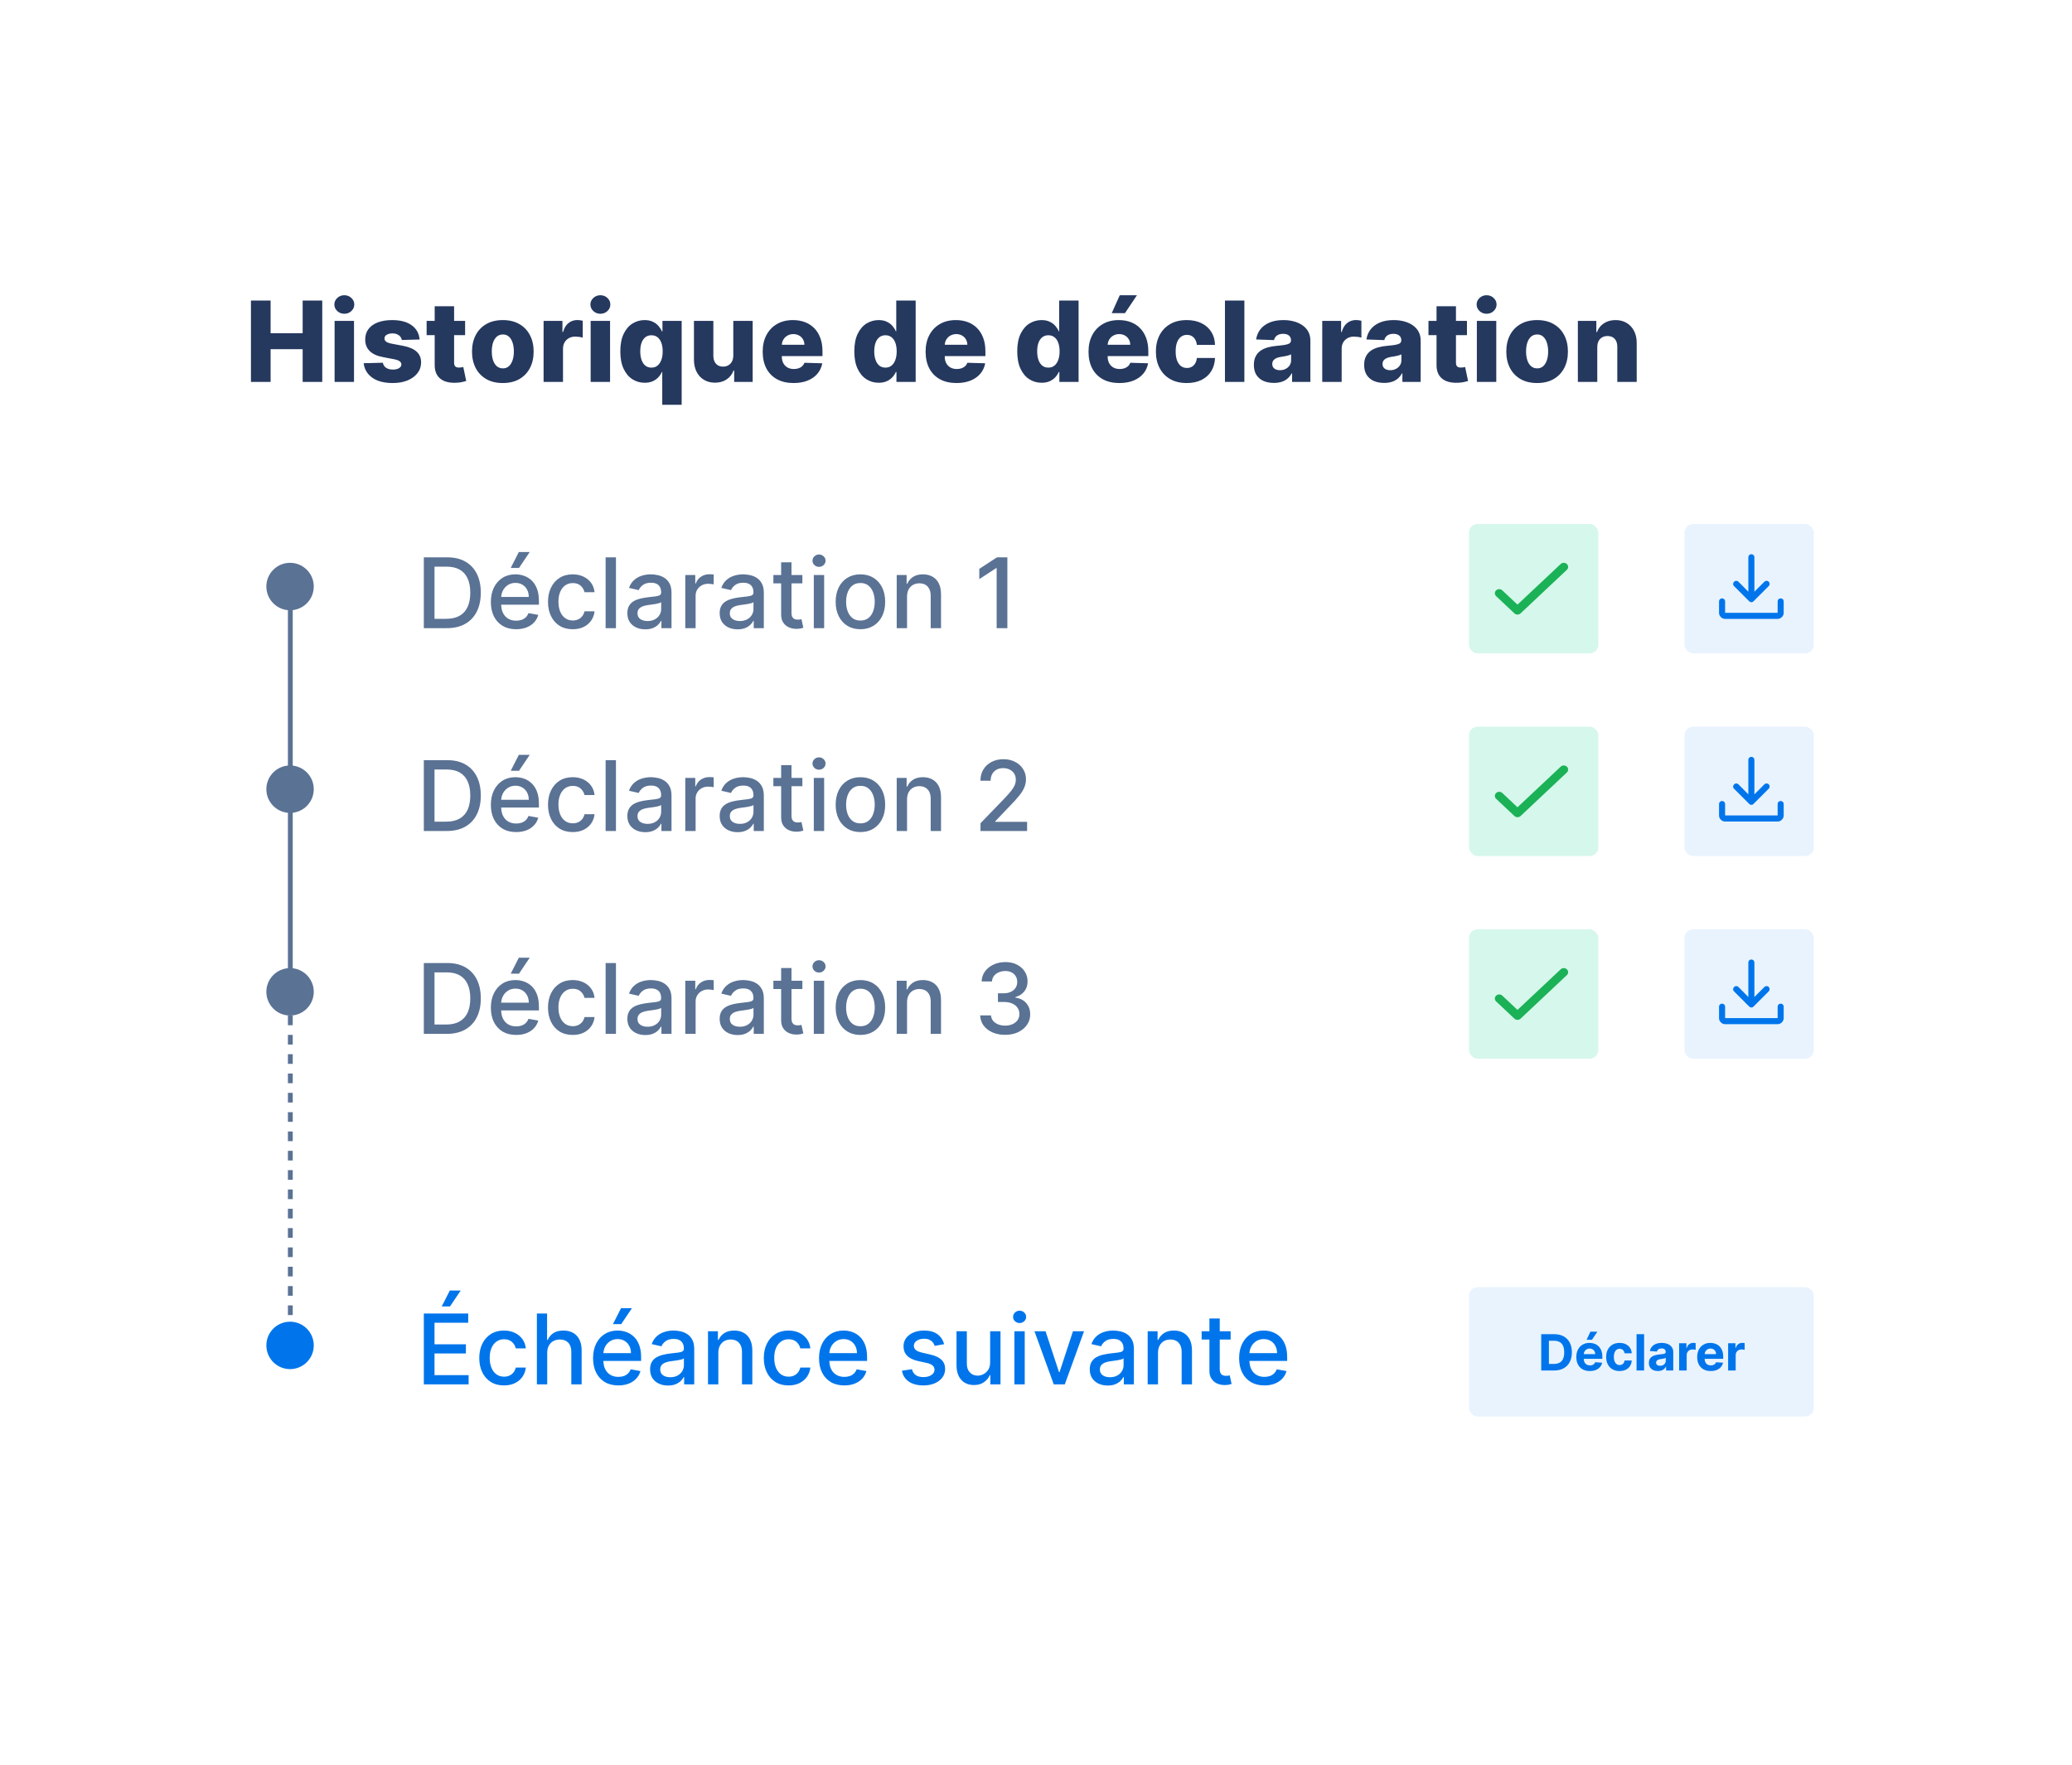 <svg width="384" height="327" viewBox="0 0 384 327" fill="none" xmlns="http://www.w3.org/2000/svg"><g filter="url(#filter0_dd_7793_3840)"><path d="M23 25.49C23 21.353 26.353 18 30.49 18L353.431 18C357.567 18 360.921 21.353 360.921 25.49L360.921 292.51C360.921 296.647 357.567 300 353.431 300L30.49 300C26.353 300 23 296.647 23 292.51L23 25.49Z" fill="white"/></g><path d="M46.508 70.754V55.683H50.15V61.732H56.089V55.683H59.724V70.754H56.089V64.698H50.15V70.754H46.508ZM62.009 70.754V59.451H65.608V70.754H62.009ZM63.812 58.134C63.307 58.134 62.872 57.967 62.509 57.633C62.146 57.295 61.965 56.888 61.965 56.412C61.965 55.941 62.146 55.538 62.509 55.205C62.872 54.866 63.307 54.697 63.812 54.697C64.322 54.697 64.756 54.866 65.114 55.205C65.477 55.538 65.659 55.941 65.659 56.412C65.659 56.888 65.477 57.295 65.114 57.633C64.756 57.967 64.322 58.134 63.812 58.134ZM77.766 62.902L74.462 62.99C74.427 62.755 74.334 62.546 74.182 62.365C74.03 62.178 73.832 62.034 73.586 61.931C73.346 61.823 73.066 61.769 72.747 61.769C72.33 61.769 71.975 61.852 71.68 62.019C71.391 62.186 71.249 62.411 71.254 62.696C71.249 62.917 71.337 63.108 71.518 63.27C71.705 63.432 72.036 63.562 72.512 63.66L74.69 64.072C75.818 64.288 76.657 64.646 77.207 65.147C77.761 65.647 78.041 66.309 78.046 67.133C78.041 67.909 77.81 68.583 77.354 69.157C76.903 69.731 76.284 70.177 75.499 70.496C74.715 70.81 73.817 70.967 72.806 70.967C71.192 70.967 69.919 70.636 68.987 69.974C68.06 69.307 67.53 68.414 67.397 67.295L70.952 67.207C71.03 67.619 71.234 67.933 71.562 68.149C71.891 68.365 72.311 68.473 72.821 68.473C73.282 68.473 73.657 68.387 73.947 68.215C74.236 68.043 74.383 67.815 74.388 67.531C74.383 67.276 74.27 67.072 74.05 66.92C73.829 66.763 73.483 66.64 73.012 66.552L71.04 66.177C69.907 65.971 69.063 65.591 68.509 65.036C67.954 64.477 67.68 63.766 67.684 62.902C67.68 62.147 67.881 61.502 68.288 60.967C68.695 60.427 69.274 60.015 70.025 59.73C70.775 59.446 71.661 59.304 72.681 59.304C74.212 59.304 75.418 59.625 76.302 60.268C77.185 60.905 77.673 61.784 77.766 62.902ZM86.197 59.451V62.1H79.067V59.451H86.197ZM80.56 56.743H84.159V67.2C84.159 67.42 84.193 67.6 84.262 67.737C84.335 67.869 84.441 67.965 84.578 68.024C84.716 68.078 84.88 68.105 85.071 68.105C85.209 68.105 85.353 68.093 85.505 68.068C85.662 68.038 85.78 68.014 85.859 67.994L86.403 70.592C86.232 70.641 85.989 70.702 85.675 70.776C85.366 70.85 84.995 70.896 84.564 70.916C83.72 70.955 82.996 70.857 82.393 70.621C81.794 70.381 81.336 70.008 81.017 69.503C80.703 68.998 80.551 68.362 80.56 67.597V56.743ZM93.188 70.967C92.001 70.967 90.98 70.725 90.127 70.239C89.278 69.748 88.623 69.066 88.162 68.193C87.706 67.315 87.478 66.297 87.478 65.139C87.478 63.977 87.706 62.959 88.162 62.085C88.623 61.207 89.278 60.525 90.127 60.04C90.98 59.549 92.001 59.304 93.188 59.304C94.375 59.304 95.393 59.549 96.242 60.04C97.096 60.525 97.751 61.207 98.207 62.085C98.668 62.959 98.898 63.977 98.898 65.139C98.898 66.297 98.668 67.315 98.207 68.193C97.751 69.066 97.096 69.748 96.242 70.239C95.393 70.725 94.375 70.967 93.188 70.967ZM93.21 68.252C93.642 68.252 94.007 68.12 94.307 67.855C94.606 67.59 94.834 67.222 94.991 66.751C95.153 66.28 95.234 65.735 95.234 65.117C95.234 64.489 95.153 63.94 94.991 63.469C94.834 62.998 94.606 62.63 94.307 62.365C94.007 62.1 93.642 61.968 93.21 61.968C92.764 61.968 92.386 62.1 92.077 62.365C91.773 62.63 91.54 62.998 91.378 63.469C91.221 63.94 91.142 64.489 91.142 65.117C91.142 65.735 91.221 66.28 91.378 66.751C91.54 67.222 91.773 67.59 92.077 67.855C92.386 68.12 92.764 68.252 93.21 68.252ZM100.742 70.754V59.451H104.237V61.511H104.355C104.561 60.766 104.897 60.211 105.363 59.848C105.829 59.48 106.371 59.296 106.989 59.296C107.156 59.296 107.328 59.309 107.505 59.333C107.681 59.353 107.845 59.385 107.998 59.429V62.556C107.826 62.497 107.6 62.451 107.321 62.416C107.046 62.382 106.801 62.365 106.585 62.365C106.158 62.365 105.773 62.461 105.429 62.652C105.091 62.838 104.823 63.101 104.627 63.439C104.436 63.773 104.34 64.165 104.34 64.617V70.754H100.742ZM109.464 70.754V59.451H113.062V70.754H109.464ZM111.267 58.134C110.761 58.134 110.327 57.967 109.964 57.633C109.601 57.295 109.42 56.888 109.42 56.412C109.42 55.941 109.601 55.538 109.964 55.205C110.327 54.866 110.761 54.697 111.267 54.697C111.777 54.697 112.211 54.866 112.569 55.205C112.932 55.538 113.114 55.941 113.114 56.412C113.114 56.888 112.932 57.295 112.569 57.633C112.211 57.967 111.777 58.134 111.267 58.134ZM122.733 74.993V68.922H122.66C122.508 69.27 122.292 69.596 122.012 69.9C121.733 70.204 121.382 70.45 120.96 70.636C120.543 70.823 120.05 70.916 119.481 70.916C118.647 70.916 117.889 70.7 117.207 70.268C116.525 69.837 115.981 69.189 115.573 68.326C115.166 67.462 114.963 66.39 114.963 65.11C114.963 63.78 115.174 62.686 115.595 61.828C116.017 60.969 116.569 60.334 117.251 59.922C117.938 59.51 118.676 59.304 119.466 59.304C120.06 59.304 120.568 59.407 120.989 59.613C121.411 59.814 121.76 60.074 122.034 60.393C122.309 60.712 122.518 61.043 122.66 61.386H122.77V59.451H126.332V74.993H122.733ZM120.732 68.112C121.169 68.112 121.541 67.99 121.85 67.744C122.16 67.494 122.397 67.143 122.564 66.692C122.731 66.24 122.814 65.711 122.814 65.102C122.814 64.484 122.731 63.952 122.564 63.505C122.402 63.059 122.164 62.716 121.85 62.475C121.541 62.235 121.169 62.115 120.732 62.115C120.285 62.115 119.908 62.237 119.599 62.483C119.29 62.728 119.054 63.074 118.892 63.52C118.735 63.967 118.657 64.494 118.657 65.102C118.657 65.711 118.738 66.24 118.9 66.692C119.061 67.143 119.294 67.494 119.599 67.744C119.908 67.99 120.285 68.112 120.732 68.112ZM135.9 65.875V59.451H139.491V70.754H136.062V68.649H135.944C135.694 69.341 135.267 69.891 134.664 70.298C134.065 70.7 133.342 70.901 132.493 70.901C131.723 70.901 131.046 70.725 130.462 70.371C129.878 70.018 129.424 69.525 129.101 68.892C128.777 68.254 128.613 67.509 128.608 66.655V59.451H132.206V65.949C132.211 66.562 132.373 67.045 132.692 67.398C133.011 67.751 133.445 67.928 133.994 67.928C134.352 67.928 134.674 67.85 134.958 67.693C135.248 67.531 135.476 67.298 135.643 66.994C135.814 66.684 135.9 66.312 135.9 65.875ZM147.065 70.967C145.883 70.967 144.862 70.734 144.004 70.268C143.15 69.797 142.493 69.128 142.032 68.259C141.576 67.386 141.347 66.349 141.347 65.147C141.347 63.979 141.578 62.959 142.039 62.085C142.5 61.207 143.15 60.525 143.989 60.04C144.828 59.549 145.817 59.304 146.955 59.304C147.759 59.304 148.495 59.429 149.162 59.679C149.83 59.929 150.406 60.3 150.892 60.79C151.377 61.281 151.755 61.887 152.025 62.608C152.295 63.324 152.43 64.146 152.43 65.073V65.971H142.606V63.881H149.082C149.077 63.498 148.986 63.157 148.809 62.858C148.633 62.559 148.39 62.326 148.081 62.159C147.777 61.987 147.426 61.901 147.028 61.901C146.626 61.901 146.266 61.992 145.947 62.174C145.628 62.35 145.375 62.593 145.189 62.902C145.002 63.206 144.904 63.552 144.894 63.94V66.066C144.894 66.528 144.985 66.932 145.167 67.281C145.348 67.624 145.606 67.891 145.939 68.083C146.273 68.274 146.67 68.37 147.131 68.37C147.45 68.37 147.74 68.326 148 68.237C148.26 68.149 148.483 68.019 148.669 67.847C148.856 67.675 148.996 67.465 149.089 67.214L152.393 67.31C152.256 68.051 151.954 68.696 151.488 69.245C151.027 69.79 150.421 70.214 149.67 70.518C148.92 70.818 148.051 70.967 147.065 70.967ZM162.848 70.916C162.014 70.916 161.256 70.7 160.574 70.268C159.892 69.837 159.348 69.189 158.94 68.326C158.533 67.462 158.33 66.39 158.33 65.11C158.33 63.78 158.541 62.686 158.962 61.828C159.384 60.969 159.936 60.334 160.618 59.922C161.305 59.51 162.043 59.304 162.833 59.304C163.427 59.304 163.935 59.407 164.356 59.613C164.778 59.814 165.127 60.074 165.401 60.393C165.676 60.712 165.885 61.043 166.027 61.386H166.1V55.683H169.699V70.754H166.137V68.922H166.027C165.875 69.27 165.659 69.596 165.379 69.9C165.1 70.204 164.749 70.45 164.327 70.636C163.91 70.823 163.417 70.916 162.848 70.916ZM164.099 68.112C164.536 68.112 164.908 67.99 165.217 67.744C165.526 67.494 165.764 67.143 165.931 66.692C166.098 66.24 166.181 65.711 166.181 65.102C166.181 64.484 166.098 63.952 165.931 63.505C165.769 63.059 165.531 62.716 165.217 62.475C164.908 62.235 164.536 62.115 164.099 62.115C163.652 62.115 163.275 62.237 162.966 62.483C162.657 62.728 162.421 63.074 162.259 63.52C162.102 63.967 162.024 64.494 162.024 65.102C162.024 65.711 162.105 66.24 162.267 66.692C162.428 67.143 162.661 67.494 162.966 67.744C163.275 67.99 163.652 68.112 164.099 68.112ZM177.258 70.967C176.076 70.967 175.055 70.734 174.197 70.268C173.343 69.797 172.686 69.128 172.225 68.259C171.769 67.386 171.54 66.349 171.54 65.147C171.54 63.979 171.771 62.959 172.232 62.085C172.693 61.207 173.343 60.525 174.182 60.04C175.021 59.549 176.01 59.304 177.148 59.304C177.952 59.304 178.688 59.429 179.355 59.679C180.023 59.929 180.599 60.3 181.085 60.79C181.57 61.281 181.948 61.887 182.218 62.608C182.488 63.324 182.623 64.146 182.623 65.073V65.971H172.799V63.881H179.275C179.27 63.498 179.179 63.157 179.002 62.858C178.826 62.559 178.583 62.326 178.274 62.159C177.97 61.987 177.619 61.901 177.221 61.901C176.819 61.901 176.459 61.992 176.14 62.174C175.821 62.35 175.568 62.593 175.382 62.902C175.195 63.206 175.097 63.552 175.087 63.94V66.066C175.087 66.528 175.178 66.932 175.36 67.281C175.541 67.624 175.799 67.891 176.132 68.083C176.466 68.274 176.863 68.37 177.324 68.37C177.643 68.37 177.933 68.326 178.193 68.237C178.453 68.149 178.676 68.019 178.862 67.847C179.049 67.675 179.189 67.465 179.282 67.214L182.586 67.31C182.449 68.051 182.147 68.696 181.681 69.245C181.22 69.79 180.614 70.214 179.863 70.518C179.113 70.818 178.244 70.967 177.258 70.967ZM193.041 70.916C192.207 70.916 191.449 70.7 190.767 70.268C190.085 69.837 189.541 69.189 189.133 68.326C188.726 67.462 188.523 66.39 188.523 65.11C188.523 63.78 188.734 62.686 189.155 61.828C189.577 60.969 190.129 60.334 190.811 59.922C191.498 59.51 192.236 59.304 193.026 59.304C193.62 59.304 194.128 59.407 194.549 59.613C194.971 59.814 195.32 60.074 195.594 60.393C195.869 60.712 196.078 61.043 196.22 61.386H196.293V55.683H199.892V70.754H196.33V68.922H196.22C196.068 69.27 195.852 69.596 195.572 69.9C195.293 70.204 194.942 70.45 194.52 70.636C194.103 70.823 193.61 70.916 193.041 70.916ZM194.292 68.112C194.729 68.112 195.101 67.99 195.41 67.744C195.719 67.494 195.957 67.143 196.124 66.692C196.291 66.24 196.374 65.711 196.374 65.102C196.374 64.484 196.291 63.952 196.124 63.505C195.962 63.059 195.724 62.716 195.41 62.475C195.101 62.235 194.729 62.115 194.292 62.115C193.845 62.115 193.468 62.237 193.159 62.483C192.85 62.728 192.614 63.074 192.452 63.52C192.295 63.967 192.217 64.494 192.217 65.102C192.217 65.711 192.298 66.24 192.46 66.692C192.621 67.143 192.854 67.494 193.159 67.744C193.468 67.99 193.845 68.112 194.292 68.112ZM207.451 70.967C206.269 70.967 205.248 70.734 204.39 70.268C203.536 69.797 202.879 69.128 202.418 68.259C201.962 67.386 201.733 66.349 201.733 65.147C201.733 63.979 201.964 62.959 202.425 62.085C202.886 61.207 203.536 60.525 204.375 60.04C205.214 59.549 206.203 59.304 207.341 59.304C208.145 59.304 208.881 59.429 209.548 59.679C210.216 59.929 210.792 60.3 211.278 60.79C211.763 61.281 212.141 61.887 212.411 62.608C212.681 63.324 212.816 64.146 212.816 65.073V65.971H202.992V63.881H209.467C209.463 63.498 209.372 63.157 209.195 62.858C209.019 62.559 208.776 62.326 208.467 62.159C208.163 61.987 207.812 61.901 207.414 61.901C207.012 61.901 206.652 61.992 206.333 62.174C206.014 62.35 205.761 62.593 205.575 62.902C205.388 63.206 205.29 63.552 205.28 63.94V66.066C205.28 66.528 205.371 66.932 205.553 67.281C205.734 67.624 205.992 67.891 206.325 68.083C206.659 68.274 207.056 68.37 207.517 68.37C207.836 68.37 208.126 68.326 208.386 68.237C208.646 68.149 208.869 68.019 209.055 67.847C209.242 67.675 209.382 67.465 209.475 67.214L212.779 67.31C212.642 68.051 212.34 68.696 211.874 69.245C211.413 69.79 210.807 70.214 210.056 70.518C209.306 70.818 208.437 70.967 207.451 70.967ZM206.038 58.016L207.525 54.697H210.711L208.489 58.016H206.038ZM219.93 70.967C218.738 70.967 217.715 70.722 216.861 70.231C216.012 69.741 215.36 69.059 214.904 68.186C214.448 67.308 214.219 66.292 214.219 65.139C214.219 63.981 214.448 62.966 214.904 62.093C215.365 61.215 216.02 60.53 216.869 60.04C217.722 59.549 218.74 59.304 219.922 59.304C220.967 59.304 221.877 59.493 222.653 59.87C223.433 60.248 224.041 60.783 224.478 61.474C224.919 62.161 225.152 62.968 225.177 63.895H221.814C221.745 63.317 221.549 62.863 221.225 62.534C220.906 62.206 220.489 62.041 219.974 62.041C219.557 62.041 219.191 62.159 218.877 62.394C218.564 62.625 218.318 62.968 218.142 63.425C217.97 63.876 217.884 64.435 217.884 65.102C217.884 65.77 217.97 66.334 218.142 66.795C218.318 67.251 218.564 67.597 218.877 67.832C219.191 68.063 219.557 68.178 219.974 68.178C220.308 68.178 220.602 68.107 220.857 67.965C221.117 67.823 221.33 67.614 221.497 67.339C221.664 67.06 221.769 66.721 221.814 66.324H225.177C225.142 67.256 224.909 68.07 224.478 68.767C224.051 69.464 223.45 70.006 222.675 70.393C221.904 70.776 220.989 70.967 219.93 70.967ZM230.617 55.683V70.754H227.018V55.683H230.617ZM236.093 70.945C235.372 70.945 234.732 70.825 234.173 70.585C233.618 70.339 233.179 69.971 232.855 69.481C232.537 68.985 232.377 68.365 232.377 67.619C232.377 66.991 232.488 66.461 232.708 66.03C232.929 65.598 233.233 65.247 233.621 64.977C234.008 64.707 234.455 64.504 234.96 64.367C235.465 64.224 236.005 64.129 236.579 64.079C237.222 64.021 237.739 63.959 238.132 63.895C238.524 63.827 238.809 63.731 238.985 63.609C239.167 63.481 239.258 63.302 239.258 63.071V63.035C239.258 62.657 239.128 62.365 238.868 62.159C238.608 61.953 238.257 61.85 237.815 61.85C237.339 61.85 236.957 61.953 236.667 62.159C236.378 62.365 236.194 62.65 236.115 63.013L232.797 62.895C232.895 62.208 233.147 61.595 233.555 61.055C233.967 60.511 234.531 60.084 235.247 59.775C235.968 59.461 236.834 59.304 237.845 59.304C238.566 59.304 239.231 59.389 239.839 59.561C240.447 59.728 240.977 59.973 241.428 60.297C241.88 60.616 242.228 61.008 242.473 61.474C242.724 61.941 242.849 62.473 242.849 63.071V70.754H239.464V69.179H239.375C239.174 69.562 238.917 69.886 238.603 70.15C238.294 70.415 237.928 70.614 237.506 70.746C237.089 70.879 236.618 70.945 236.093 70.945ZM237.204 68.59C237.592 68.59 237.94 68.512 238.249 68.355C238.563 68.198 238.814 67.982 239 67.707C239.186 67.428 239.28 67.104 239.28 66.736V65.662C239.177 65.716 239.052 65.765 238.904 65.809C238.762 65.853 238.605 65.895 238.433 65.934C238.262 65.973 238.085 66.007 237.904 66.037C237.722 66.066 237.548 66.093 237.381 66.118C237.043 66.172 236.753 66.255 236.513 66.368C236.277 66.481 236.096 66.628 235.968 66.81C235.846 66.986 235.784 67.197 235.784 67.442C235.784 67.815 235.917 68.1 236.182 68.296C236.451 68.492 236.792 68.59 237.204 68.59ZM245.049 70.754V59.451H248.544V61.511H248.662C248.868 60.766 249.204 60.211 249.67 59.848C250.136 59.48 250.678 59.296 251.297 59.296C251.463 59.296 251.635 59.309 251.812 59.333C251.988 59.353 252.153 59.385 252.305 59.429V62.556C252.133 62.497 251.907 62.451 251.628 62.416C251.353 62.382 251.108 62.365 250.892 62.365C250.465 62.365 250.08 62.461 249.736 62.652C249.398 62.838 249.131 63.101 248.934 63.439C248.743 63.773 248.647 64.165 248.647 64.617V70.754H245.049ZM256.532 70.945C255.811 70.945 255.171 70.825 254.612 70.585C254.057 70.339 253.618 69.971 253.294 69.481C252.976 68.985 252.816 68.365 252.816 67.619C252.816 66.991 252.926 66.461 253.147 66.03C253.368 65.598 253.672 65.247 254.06 64.977C254.447 64.707 254.894 64.504 255.399 64.367C255.904 64.224 256.444 64.129 257.018 64.079C257.661 64.021 258.178 63.959 258.571 63.895C258.963 63.827 259.248 63.731 259.424 63.609C259.606 63.481 259.697 63.302 259.697 63.071V63.035C259.697 62.657 259.567 62.365 259.307 62.159C259.046 61.953 258.696 61.85 258.254 61.85C257.778 61.85 257.396 61.953 257.106 62.159C256.817 62.365 256.633 62.65 256.554 63.013L253.236 62.895C253.334 62.208 253.586 61.595 253.993 61.055C254.406 60.511 254.97 60.084 255.686 59.775C256.407 59.461 257.273 59.304 258.284 59.304C259.005 59.304 259.67 59.389 260.278 59.561C260.886 59.728 261.416 59.973 261.867 60.297C262.319 60.616 262.667 61.008 262.912 61.474C263.162 61.941 263.288 62.473 263.288 63.071V70.754H259.903V69.179H259.814C259.613 69.562 259.356 69.886 259.042 70.15C258.733 70.415 258.367 70.614 257.945 70.746C257.528 70.879 257.057 70.945 256.532 70.945ZM257.643 68.59C258.031 68.59 258.379 68.512 258.688 68.355C259.002 68.198 259.253 67.982 259.439 67.707C259.625 67.428 259.719 67.104 259.719 66.736V65.662C259.616 65.716 259.49 65.765 259.343 65.809C259.201 65.853 259.044 65.895 258.872 65.934C258.701 65.973 258.524 66.007 258.343 66.037C258.161 66.066 257.987 66.093 257.82 66.118C257.482 66.172 257.192 66.255 256.952 66.368C256.716 66.481 256.535 66.628 256.407 66.81C256.285 66.986 256.223 67.197 256.223 67.442C256.223 67.815 256.356 68.1 256.621 68.296C256.89 68.492 257.231 68.59 257.643 68.59ZM271.868 59.451V62.1H264.737V59.451H271.868ZM266.231 56.743H269.83V67.2C269.83 67.42 269.864 67.6 269.933 67.737C270.006 67.869 270.112 67.965 270.249 68.024C270.386 68.078 270.551 68.105 270.742 68.105C270.879 68.105 271.024 68.093 271.176 68.068C271.333 68.038 271.451 68.014 271.529 67.994L272.074 70.592C271.902 70.641 271.659 70.702 271.345 70.776C271.036 70.85 270.666 70.896 270.234 70.916C269.39 70.955 268.667 70.857 268.063 70.621C267.465 70.381 267.006 70.008 266.687 69.503C266.373 68.998 266.221 68.362 266.231 67.597V56.743ZM273.704 70.754V59.451H277.302V70.754H273.704ZM275.507 58.134C275.002 58.134 274.567 57.967 274.204 57.633C273.841 57.295 273.66 56.888 273.66 56.412C273.66 55.941 273.841 55.538 274.204 55.205C274.567 54.866 275.002 54.697 275.507 54.697C276.017 54.697 276.451 54.866 276.809 55.205C277.172 55.538 277.354 55.941 277.354 56.412C277.354 56.888 277.172 57.295 276.809 57.633C276.451 57.967 276.017 58.134 275.507 58.134ZM284.869 70.967C283.682 70.967 282.661 70.725 281.808 70.239C280.959 69.748 280.304 69.066 279.843 68.193C279.387 67.315 279.159 66.297 279.159 65.139C279.159 63.977 279.387 62.959 279.843 62.085C280.304 61.207 280.959 60.525 281.808 60.04C282.661 59.549 283.682 59.304 284.869 59.304C286.056 59.304 287.074 59.549 287.923 60.04C288.776 60.525 289.431 61.207 289.888 62.085C290.349 62.959 290.579 63.977 290.579 65.139C290.579 66.297 290.349 67.315 289.888 68.193C289.431 69.066 288.776 69.748 287.923 70.239C287.074 70.725 286.056 70.967 284.869 70.967ZM284.891 68.252C285.323 68.252 285.688 68.12 285.988 67.855C286.287 67.59 286.515 67.222 286.672 66.751C286.834 66.28 286.915 65.735 286.915 65.117C286.915 64.489 286.834 63.94 286.672 63.469C286.515 62.998 286.287 62.63 285.988 62.365C285.688 62.1 285.323 61.968 284.891 61.968C284.445 61.968 284.067 62.1 283.758 62.365C283.454 62.63 283.221 62.998 283.059 63.469C282.902 63.94 282.823 64.489 282.823 65.117C282.823 65.735 282.902 66.28 283.059 66.751C283.221 67.222 283.454 67.59 283.758 67.855C284.067 68.12 284.445 68.252 284.891 68.252ZM296.021 64.308V70.754H292.423V59.451H295.845V61.526H295.97C296.22 60.834 296.647 60.292 297.25 59.9C297.854 59.502 298.572 59.304 299.406 59.304C300.201 59.304 300.89 59.483 301.474 59.841C302.063 60.194 302.519 60.69 302.843 61.327C303.171 61.96 303.333 62.701 303.328 63.55V70.754H299.73V64.256C299.735 63.628 299.575 63.138 299.252 62.784C298.933 62.431 298.489 62.255 297.92 62.255C297.542 62.255 297.208 62.338 296.919 62.505C296.634 62.667 296.414 62.9 296.257 63.204C296.105 63.508 296.026 63.876 296.021 64.308Z" fill="#25385E"/><path d="M82.795 116.383H78.547V103.262H82.929C84.215 103.262 85.319 103.525 86.241 104.05C87.164 104.571 87.871 105.321 88.362 106.299C88.857 107.273 89.105 108.441 89.105 109.803C89.105 111.17 88.855 112.345 88.356 113.327C87.86 114.309 87.142 115.065 86.203 115.595C85.263 116.12 84.127 116.383 82.795 116.383ZM80.527 114.653H82.686C83.685 114.653 84.516 114.465 85.178 114.089C85.84 113.709 86.335 113.16 86.664 112.443C86.993 111.721 87.157 110.841 87.157 109.803C87.157 108.774 86.993 107.9 86.664 107.183C86.34 106.465 85.855 105.921 85.21 105.549C84.565 105.178 83.764 104.992 82.807 104.992H80.527V114.653ZM95.654 116.581C94.685 116.581 93.85 116.374 93.149 115.96C92.453 115.541 91.915 114.954 91.535 114.198C91.159 113.438 90.971 112.547 90.971 111.527C90.971 110.519 91.159 109.63 91.535 108.861C91.915 108.093 92.445 107.493 93.124 107.061C93.807 106.63 94.606 106.414 95.52 106.414C96.075 106.414 96.613 106.506 97.134 106.69C97.655 106.873 98.123 107.162 98.537 107.554C98.951 107.947 99.278 108.458 99.517 109.086C99.757 109.709 99.876 110.467 99.876 111.36V112.039H92.054V110.604H97.999C97.999 110.1 97.897 109.654 97.692 109.265C97.487 108.872 97.198 108.562 96.827 108.336C96.459 108.11 96.028 107.997 95.532 107.997C94.994 107.997 94.525 108.129 94.123 108.394C93.726 108.654 93.418 108.996 93.201 109.419C92.987 109.837 92.88 110.292 92.88 110.783V111.905C92.88 112.562 92.996 113.122 93.226 113.583C93.461 114.044 93.788 114.397 94.206 114.64C94.625 114.879 95.114 114.999 95.674 114.999C96.037 114.999 96.368 114.948 96.666 114.845C96.966 114.738 97.224 114.58 97.442 114.371C97.659 114.162 97.826 113.903 97.941 113.596L99.754 113.923C99.609 114.457 99.349 114.924 98.973 115.326C98.601 115.723 98.134 116.033 97.57 116.255C97.01 116.473 96.372 116.581 95.654 116.581ZM94.655 105.229L96.154 102.275H98.172L96.186 105.229H94.655ZM106.147 116.581C105.194 116.581 104.374 116.366 103.687 115.934C103.003 115.499 102.478 114.899 102.111 114.134C101.743 113.37 101.56 112.494 101.56 111.507C101.56 110.508 101.748 109.626 102.123 108.861C102.499 108.093 103.029 107.493 103.712 107.061C104.396 106.63 105.201 106.414 106.127 106.414C106.875 106.414 107.541 106.553 108.126 106.831C108.712 107.104 109.183 107.488 109.542 107.984C109.905 108.479 110.121 109.058 110.189 109.72H108.325C108.222 109.259 107.988 108.861 107.62 108.528C107.257 108.195 106.77 108.029 106.16 108.029C105.626 108.029 105.158 108.17 104.756 108.451C104.359 108.729 104.05 109.126 103.828 109.643C103.605 110.156 103.494 110.762 103.494 111.463C103.494 112.18 103.603 112.799 103.821 113.32C104.039 113.842 104.346 114.245 104.744 114.531C105.145 114.817 105.617 114.961 106.16 114.961C106.523 114.961 106.851 114.894 107.146 114.762C107.445 114.625 107.695 114.431 107.896 114.179C108.101 113.927 108.244 113.624 108.325 113.269H110.189C110.121 113.906 109.914 114.474 109.568 114.973C109.222 115.473 108.758 115.866 108.178 116.152C107.601 116.438 106.924 116.581 106.147 116.581ZM114.153 103.262V116.383H112.238V103.262H114.153ZM119.594 116.601C118.971 116.601 118.407 116.485 117.903 116.255C117.399 116.02 117 115.68 116.705 115.236C116.414 114.792 116.269 114.247 116.269 113.602C116.269 113.047 116.376 112.59 116.59 112.231C116.803 111.873 117.091 111.589 117.454 111.379C117.817 111.17 118.223 111.012 118.672 110.905C119.12 110.798 119.577 110.717 120.043 110.662C120.632 110.593 121.11 110.538 121.478 110.495C121.845 110.448 122.112 110.373 122.279 110.271C122.445 110.168 122.528 110.002 122.528 109.771V109.726C122.528 109.167 122.37 108.733 122.054 108.426C121.743 108.118 121.277 107.965 120.658 107.965C120.013 107.965 119.505 108.108 119.133 108.394C118.766 108.676 118.512 108.99 118.371 109.336L116.57 108.925C116.784 108.328 117.096 107.845 117.506 107.478C117.92 107.106 118.396 106.837 118.934 106.67C119.473 106.5 120.038 106.414 120.632 106.414C121.025 106.414 121.441 106.461 121.881 106.555C122.326 106.645 122.74 106.811 123.124 107.055C123.513 107.298 123.831 107.646 124.079 108.099C124.327 108.548 124.45 109.131 124.45 109.848V116.383H122.58V115.037H122.503C122.379 115.285 122.193 115.529 121.945 115.768C121.698 116.007 121.38 116.206 120.991 116.364C120.602 116.522 120.137 116.601 119.594 116.601ZM120.011 115.063C120.54 115.063 120.993 114.958 121.369 114.749C121.749 114.54 122.037 114.266 122.234 113.929C122.435 113.587 122.535 113.222 122.535 112.834V111.565C122.467 111.633 122.334 111.697 122.138 111.757C121.945 111.813 121.726 111.862 121.478 111.905C121.23 111.943 120.989 111.979 120.754 112.013C120.519 112.043 120.322 112.069 120.164 112.09C119.793 112.137 119.453 112.216 119.146 112.327C118.843 112.438 118.599 112.599 118.415 112.808C118.236 113.013 118.146 113.286 118.146 113.628C118.146 114.102 118.321 114.461 118.672 114.704C119.022 114.943 119.468 115.063 120.011 115.063ZM127.002 116.383V106.542H128.853V108.105H128.956C129.135 107.576 129.451 107.159 129.904 106.856C130.361 106.549 130.878 106.395 131.455 106.395C131.574 106.395 131.715 106.399 131.877 106.408C132.044 106.416 132.174 106.427 132.268 106.44V108.272C132.191 108.251 132.055 108.227 131.858 108.202C131.662 108.172 131.465 108.157 131.269 108.157C130.816 108.157 130.412 108.253 130.058 108.445C129.708 108.633 129.43 108.896 129.225 109.233C129.02 109.566 128.917 109.946 128.917 110.373V116.383H127.002ZM136.702 116.601C136.078 116.601 135.514 116.485 135.01 116.255C134.506 116.02 134.107 115.68 133.812 115.236C133.522 114.792 133.376 114.247 133.376 113.602C133.376 113.047 133.483 112.59 133.697 112.231C133.91 111.873 134.199 111.589 134.562 111.379C134.925 111.17 135.331 111.012 135.779 110.905C136.227 110.798 136.684 110.717 137.15 110.662C137.739 110.593 138.218 110.538 138.585 110.495C138.952 110.448 139.219 110.373 139.386 110.271C139.552 110.168 139.636 110.002 139.636 109.771V109.726C139.636 109.167 139.478 108.733 139.162 108.426C138.85 108.118 138.384 107.965 137.765 107.965C137.12 107.965 136.612 108.108 136.24 108.394C135.873 108.676 135.619 108.99 135.478 109.336L133.678 108.925C133.891 108.328 134.203 107.845 134.613 107.478C135.027 107.106 135.503 106.837 136.042 106.67C136.58 106.5 137.146 106.414 137.739 106.414C138.132 106.414 138.549 106.461 138.989 106.555C139.433 106.645 139.847 106.811 140.232 107.055C140.62 107.298 140.938 107.646 141.186 108.099C141.434 108.548 141.558 109.131 141.558 109.848V116.383H139.687V115.037H139.61C139.486 115.285 139.3 115.529 139.053 115.768C138.805 116.007 138.487 116.206 138.098 116.364C137.71 116.522 137.244 116.601 136.702 116.601ZM137.118 115.063C137.648 115.063 138.1 114.958 138.476 114.749C138.856 114.54 139.145 114.266 139.341 113.929C139.542 113.587 139.642 113.222 139.642 112.834V111.565C139.574 111.633 139.441 111.697 139.245 111.757C139.053 111.813 138.833 111.862 138.585 111.905C138.337 111.943 138.096 111.979 137.861 112.013C137.626 112.043 137.43 112.069 137.272 112.09C136.9 112.137 136.561 112.216 136.253 112.327C135.95 112.438 135.706 112.599 135.523 112.808C135.343 113.013 135.254 113.286 135.254 113.628C135.254 114.102 135.429 114.461 135.779 114.704C136.129 114.943 136.576 115.063 137.118 115.063ZM148.703 106.542V108.08H143.328V106.542H148.703ZM144.769 104.185H146.685V113.493C146.685 113.865 146.74 114.145 146.851 114.333C146.962 114.516 147.105 114.642 147.28 114.711C147.46 114.775 147.654 114.807 147.863 114.807C148.017 114.807 148.152 114.796 148.267 114.775C148.382 114.753 148.472 114.736 148.536 114.723L148.882 116.306C148.771 116.349 148.613 116.391 148.408 116.434C148.203 116.481 147.947 116.507 147.639 116.511C147.135 116.519 146.665 116.43 146.23 116.242C145.794 116.054 145.442 115.764 145.173 115.371C144.904 114.978 144.769 114.484 144.769 113.891V104.185ZM150.822 116.383V106.542H152.737V116.383H150.822ZM151.789 105.024C151.456 105.024 151.17 104.913 150.931 104.691C150.696 104.464 150.578 104.195 150.578 103.883C150.578 103.567 150.696 103.298 150.931 103.076C151.17 102.85 151.456 102.737 151.789 102.737C152.122 102.737 152.406 102.85 152.641 103.076C152.88 103.298 153 103.567 153 103.883C153 104.195 152.88 104.464 152.641 104.691C152.406 104.913 152.122 105.024 151.789 105.024ZM159.459 116.581C158.537 116.581 157.732 116.37 157.044 115.947C156.357 115.524 155.823 114.933 155.443 114.173C155.062 113.412 154.872 112.524 154.872 111.507C154.872 110.487 155.062 109.594 155.443 108.829C155.823 108.065 156.357 107.471 157.044 107.048C157.732 106.626 158.537 106.414 159.459 106.414C160.382 106.414 161.187 106.626 161.875 107.048C162.562 107.471 163.096 108.065 163.476 108.829C163.857 109.594 164.047 110.487 164.047 111.507C164.047 112.524 163.857 113.412 163.476 114.173C163.096 114.933 162.562 115.524 161.875 115.947C161.187 116.37 160.382 116.581 159.459 116.581ZM159.466 114.973C160.064 114.973 160.559 114.815 160.952 114.499C161.345 114.183 161.636 113.763 161.824 113.237C162.016 112.712 162.112 112.133 162.112 111.501C162.112 110.873 162.016 110.297 161.824 109.771C161.636 109.242 161.345 108.817 160.952 108.496C160.559 108.176 160.064 108.016 159.466 108.016C158.864 108.016 158.364 108.176 157.967 108.496C157.574 108.817 157.281 109.242 157.089 109.771C156.901 110.297 156.807 110.873 156.807 111.501C156.807 112.133 156.901 112.712 157.089 113.237C157.281 113.763 157.574 114.183 157.967 114.499C158.364 114.815 158.864 114.973 159.466 114.973ZM168.1 110.54V116.383H166.185V106.542H168.024V108.144H168.145C168.372 107.623 168.726 107.204 169.209 106.888C169.696 106.572 170.309 106.414 171.047 106.414C171.718 106.414 172.305 106.555 172.809 106.837C173.313 107.115 173.704 107.529 173.982 108.08C174.259 108.631 174.398 109.312 174.398 110.124V116.383H172.483V110.354C172.483 109.641 172.297 109.084 171.925 108.682C171.554 108.276 171.043 108.073 170.394 108.073C169.95 108.073 169.555 108.17 169.209 108.362C168.867 108.554 168.596 108.836 168.395 109.207C168.199 109.575 168.1 110.019 168.1 110.54ZM186.694 103.262V116.383H184.708V105.248H184.631L181.492 107.298V105.402L184.766 103.262H186.694Z" fill="#5A7294"/><path d="M82.795 153.965H78.547V140.844H82.929C84.215 140.844 85.319 141.107 86.241 141.632C87.164 142.153 87.871 142.903 88.362 143.881C88.857 144.855 89.105 146.023 89.105 147.385C89.105 148.752 88.855 149.927 88.356 150.909C87.86 151.891 87.142 152.647 86.203 153.177C85.263 153.702 84.127 153.965 82.795 153.965ZM80.527 152.235H82.686C83.685 152.235 84.516 152.047 85.178 151.671C85.84 151.291 86.335 150.742 86.664 150.025C86.993 149.303 87.157 148.423 87.157 147.385C87.157 146.356 86.993 145.482 86.664 144.765C86.34 144.047 85.855 143.503 85.21 143.131C84.565 142.76 83.764 142.574 82.807 142.574H80.527V152.235ZM95.654 154.163C94.685 154.163 93.85 153.956 93.149 153.542C92.453 153.123 91.915 152.536 91.535 151.78C91.159 151.02 90.971 150.129 90.971 149.109C90.971 148.101 91.159 147.212 91.535 146.443C91.915 145.675 92.445 145.075 93.124 144.643C93.807 144.212 94.606 143.996 95.52 143.996C96.075 143.996 96.613 144.088 97.134 144.272C97.655 144.455 98.123 144.744 98.537 145.137C98.951 145.529 99.278 146.04 99.517 146.668C99.757 147.291 99.876 148.049 99.876 148.942V149.621H92.054V148.186H97.999C97.999 147.682 97.897 147.236 97.692 146.847C97.487 146.454 97.198 146.144 96.827 145.918C96.459 145.692 96.028 145.579 95.532 145.579C94.994 145.579 94.525 145.711 94.123 145.976C93.726 146.236 93.418 146.578 93.201 147.001C92.987 147.419 92.88 147.874 92.88 148.365V149.487C92.88 150.144 92.996 150.704 93.226 151.165C93.461 151.626 93.788 151.979 94.206 152.222C94.625 152.461 95.114 152.581 95.674 152.581C96.037 152.581 96.368 152.53 96.666 152.427C96.966 152.32 97.224 152.162 97.442 151.953C97.659 151.744 97.826 151.485 97.941 151.178L99.754 151.505C99.609 152.039 99.349 152.506 98.973 152.908C98.601 153.305 98.134 153.615 97.57 153.837C97.01 154.055 96.372 154.163 95.654 154.163ZM94.655 142.811L96.154 139.857H98.172L96.186 142.811H94.655ZM106.147 154.163C105.194 154.163 104.374 153.948 103.687 153.516C103.003 153.081 102.478 152.481 102.111 151.716C101.743 150.952 101.56 150.076 101.56 149.089C101.56 148.09 101.748 147.208 102.123 146.443C102.499 145.675 103.029 145.075 103.712 144.643C104.396 144.212 105.201 143.996 106.127 143.996C106.875 143.996 107.541 144.135 108.126 144.413C108.712 144.686 109.183 145.07 109.542 145.566C109.905 146.061 110.121 146.64 110.189 147.302H108.325C108.222 146.841 107.988 146.443 107.62 146.11C107.257 145.777 106.77 145.611 106.16 145.611C105.626 145.611 105.158 145.752 104.756 146.033C104.359 146.311 104.05 146.708 103.828 147.225C103.605 147.738 103.494 148.344 103.494 149.045C103.494 149.762 103.603 150.381 103.821 150.902C104.039 151.424 104.346 151.827 104.744 152.113C105.145 152.399 105.617 152.543 106.16 152.543C106.523 152.543 106.851 152.476 107.146 152.344C107.445 152.207 107.695 152.013 107.896 151.761C108.101 151.509 108.244 151.206 108.325 150.851H110.189C110.121 151.488 109.914 152.056 109.568 152.555C109.222 153.055 108.758 153.448 108.178 153.734C107.601 154.02 106.924 154.163 106.147 154.163ZM114.153 140.844V153.965H112.238V140.844H114.153ZM119.594 154.183C118.971 154.183 118.407 154.067 117.903 153.837C117.399 153.602 117 153.262 116.705 152.818C116.414 152.374 116.269 151.829 116.269 151.184C116.269 150.629 116.376 150.172 116.59 149.813C116.803 149.455 117.091 149.171 117.454 148.961C117.817 148.752 118.223 148.594 118.672 148.487C119.12 148.38 119.577 148.299 120.043 148.244C120.632 148.175 121.11 148.12 121.478 148.077C121.845 148.03 122.112 147.955 122.279 147.853C122.445 147.75 122.528 147.584 122.528 147.353V147.308C122.528 146.749 122.37 146.315 122.054 146.008C121.743 145.7 121.277 145.547 120.658 145.547C120.013 145.547 119.505 145.69 119.133 145.976C118.766 146.258 118.512 146.572 118.371 146.918L116.57 146.508C116.784 145.91 117.096 145.427 117.506 145.06C117.92 144.688 118.396 144.419 118.934 144.252C119.473 144.082 120.038 143.996 120.632 143.996C121.025 143.996 121.441 144.043 121.881 144.137C122.326 144.227 122.74 144.393 123.124 144.637C123.513 144.88 123.831 145.228 124.079 145.681C124.327 146.13 124.45 146.713 124.45 147.43V153.965H122.58V152.619H122.503C122.379 152.867 122.193 153.111 121.945 153.35C121.698 153.589 121.38 153.788 120.991 153.946C120.602 154.104 120.137 154.183 119.594 154.183ZM120.011 152.645C120.54 152.645 120.993 152.54 121.369 152.331C121.749 152.122 122.037 151.849 122.234 151.511C122.435 151.169 122.535 150.804 122.535 150.416V149.147C122.467 149.215 122.334 149.279 122.138 149.339C121.945 149.395 121.726 149.444 121.478 149.487C121.23 149.525 120.989 149.561 120.754 149.596C120.519 149.625 120.322 149.651 120.164 149.672C119.793 149.719 119.453 149.798 119.146 149.909C118.843 150.02 118.599 150.181 118.415 150.39C118.236 150.595 118.146 150.868 118.146 151.21C118.146 151.684 118.321 152.043 118.672 152.286C119.022 152.525 119.468 152.645 120.011 152.645ZM127.002 153.965V144.124H128.853V145.687H128.956C129.135 145.158 129.451 144.741 129.904 144.438C130.361 144.131 130.878 143.977 131.455 143.977C131.574 143.977 131.715 143.981 131.877 143.99C132.044 143.998 132.174 144.009 132.268 144.022V145.854C132.191 145.833 132.055 145.809 131.858 145.784C131.662 145.754 131.465 145.739 131.269 145.739C130.816 145.739 130.412 145.835 130.058 146.027C129.708 146.215 129.43 146.478 129.225 146.815C129.02 147.148 128.917 147.528 128.917 147.955V153.965H127.002ZM136.702 154.183C136.078 154.183 135.514 154.067 135.01 153.837C134.506 153.602 134.107 153.262 133.812 152.818C133.522 152.374 133.376 151.829 133.376 151.184C133.376 150.629 133.483 150.172 133.697 149.813C133.91 149.455 134.199 149.171 134.562 148.961C134.925 148.752 135.331 148.594 135.779 148.487C136.227 148.38 136.684 148.299 137.15 148.244C137.739 148.175 138.218 148.12 138.585 148.077C138.952 148.03 139.219 147.955 139.386 147.853C139.552 147.75 139.636 147.584 139.636 147.353V147.308C139.636 146.749 139.478 146.315 139.162 146.008C138.85 145.7 138.384 145.547 137.765 145.547C137.12 145.547 136.612 145.69 136.24 145.976C135.873 146.258 135.619 146.572 135.478 146.918L133.678 146.508C133.891 145.91 134.203 145.427 134.613 145.06C135.027 144.688 135.503 144.419 136.042 144.252C136.58 144.082 137.146 143.996 137.739 143.996C138.132 143.996 138.549 144.043 138.989 144.137C139.433 144.227 139.847 144.393 140.232 144.637C140.62 144.88 140.938 145.228 141.186 145.681C141.434 146.13 141.558 146.713 141.558 147.43V153.965H139.687V152.619H139.61C139.486 152.867 139.3 153.111 139.053 153.35C138.805 153.589 138.487 153.788 138.098 153.946C137.71 154.104 137.244 154.183 136.702 154.183ZM137.118 152.645C137.648 152.645 138.1 152.54 138.476 152.331C138.856 152.122 139.145 151.849 139.341 151.511C139.542 151.169 139.642 150.804 139.642 150.416V149.147C139.574 149.215 139.441 149.279 139.245 149.339C139.053 149.395 138.833 149.444 138.585 149.487C138.337 149.525 138.096 149.561 137.861 149.596C137.626 149.625 137.43 149.651 137.272 149.672C136.9 149.719 136.561 149.798 136.253 149.909C135.95 150.02 135.706 150.181 135.523 150.39C135.343 150.595 135.254 150.868 135.254 151.21C135.254 151.684 135.429 152.043 135.779 152.286C136.129 152.525 136.576 152.645 137.118 152.645ZM148.703 144.124V145.662H143.328V144.124H148.703ZM144.769 141.767H146.685V151.075C146.685 151.447 146.74 151.727 146.851 151.915C146.962 152.098 147.105 152.224 147.28 152.293C147.46 152.357 147.654 152.389 147.863 152.389C148.017 152.389 148.152 152.378 148.267 152.357C148.382 152.335 148.472 152.318 148.536 152.306L148.882 153.888C148.771 153.931 148.613 153.973 148.408 154.016C148.203 154.063 147.947 154.089 147.639 154.093C147.135 154.102 146.665 154.012 146.23 153.824C145.794 153.636 145.442 153.346 145.173 152.953C144.904 152.56 144.769 152.066 144.769 151.473V141.767ZM150.822 153.965V144.124H152.737V153.965H150.822ZM151.789 142.606C151.456 142.606 151.17 142.495 150.931 142.273C150.696 142.046 150.578 141.777 150.578 141.466C150.578 141.149 150.696 140.88 150.931 140.658C151.17 140.432 151.456 140.319 151.789 140.319C152.122 140.319 152.406 140.432 152.641 140.658C152.88 140.88 153 141.149 153 141.466C153 141.777 152.88 142.046 152.641 142.273C152.406 142.495 152.122 142.606 151.789 142.606ZM159.459 154.163C158.537 154.163 157.732 153.952 157.044 153.529C156.357 153.106 155.823 152.515 155.443 151.755C155.062 150.994 154.872 150.106 154.872 149.089C154.872 148.069 155.062 147.176 155.443 146.411C155.823 145.647 156.357 145.053 157.044 144.63C157.732 144.208 158.537 143.996 159.459 143.996C160.382 143.996 161.187 144.208 161.875 144.63C162.562 145.053 163.096 145.647 163.476 146.411C163.857 147.176 164.047 148.069 164.047 149.089C164.047 150.106 163.857 150.994 163.476 151.755C163.096 152.515 162.562 153.106 161.875 153.529C161.187 153.952 160.382 154.163 159.459 154.163ZM159.466 152.555C160.064 152.555 160.559 152.397 160.952 152.081C161.345 151.765 161.636 151.345 161.824 150.819C162.016 150.294 162.112 149.715 162.112 149.083C162.112 148.455 162.016 147.879 161.824 147.353C161.636 146.824 161.345 146.399 160.952 146.078C160.559 145.758 160.064 145.598 159.466 145.598C158.864 145.598 158.364 145.758 157.967 146.078C157.574 146.399 157.281 146.824 157.089 147.353C156.901 147.879 156.807 148.455 156.807 149.083C156.807 149.715 156.901 150.294 157.089 150.819C157.281 151.345 157.574 151.765 157.967 152.081C158.364 152.397 158.864 152.555 159.466 152.555ZM168.1 148.122V153.965H166.185V144.124H168.024V145.726H168.145C168.372 145.205 168.726 144.786 169.209 144.47C169.696 144.154 170.309 143.996 171.047 143.996C171.718 143.996 172.305 144.137 172.809 144.419C173.313 144.697 173.704 145.111 173.982 145.662C174.259 146.213 174.398 146.894 174.398 147.706V153.965H172.483V147.936C172.483 147.223 172.297 146.666 171.925 146.264C171.554 145.858 171.043 145.655 170.394 145.655C169.95 145.655 169.555 145.752 169.209 145.944C168.867 146.136 168.596 146.418 168.395 146.789C168.199 147.157 168.1 147.601 168.1 148.122ZM181.716 153.965V152.53L186.156 147.93C186.63 147.43 187.021 146.992 187.328 146.616C187.64 146.236 187.873 145.875 188.027 145.534C188.18 145.192 188.257 144.829 188.257 144.445C188.257 144.009 188.155 143.633 187.95 143.317C187.745 142.997 187.465 142.751 187.111 142.58C186.756 142.405 186.357 142.318 185.912 142.318C185.443 142.318 185.033 142.414 184.682 142.606C184.332 142.798 184.063 143.069 183.875 143.42C183.687 143.77 183.593 144.18 183.593 144.65H181.703C181.703 143.851 181.887 143.153 182.254 142.555C182.622 141.957 183.126 141.493 183.766 141.164C184.407 140.831 185.135 140.665 185.951 140.665C186.775 140.665 187.501 140.829 188.129 141.158C188.761 141.483 189.255 141.927 189.609 142.491C189.964 143.05 190.141 143.682 190.141 144.387C190.141 144.874 190.049 145.35 189.865 145.816C189.686 146.281 189.372 146.8 188.924 147.372C188.475 147.94 187.852 148.63 187.053 149.442L184.445 152.171V152.267H190.352V153.965H181.716Z" fill="#5A7294"/><path d="M82.795 191.551H78.547V178.43H82.929C84.215 178.43 85.319 178.693 86.241 179.218C87.164 179.739 87.871 180.489 88.362 181.467C88.857 182.441 89.105 183.609 89.105 184.971C89.105 186.338 88.855 187.512 88.356 188.495C87.86 189.477 87.142 190.233 86.203 190.763C85.263 191.288 84.127 191.551 82.795 191.551ZM80.527 189.821H82.686C83.685 189.821 84.516 189.633 85.178 189.257C85.84 188.877 86.335 188.328 86.664 187.611C86.993 186.889 87.157 186.009 87.157 184.971C87.157 183.942 86.993 183.068 86.664 182.351C86.34 181.633 85.855 181.089 85.21 180.717C84.565 180.346 83.764 180.16 82.807 180.16H80.527V189.821ZM95.654 191.749C94.685 191.749 93.85 191.542 93.149 191.128C92.453 190.709 91.915 190.122 91.535 189.366C91.159 188.606 90.971 187.715 90.971 186.695C90.971 185.687 91.159 184.798 91.535 184.029C91.915 183.261 92.445 182.661 93.124 182.229C93.807 181.798 94.606 181.582 95.52 181.582C96.075 181.582 96.613 181.674 97.134 181.858C97.655 182.041 98.123 182.33 98.537 182.722C98.951 183.115 99.278 183.626 99.517 184.254C99.757 184.877 99.876 185.635 99.876 186.528V187.207H92.054V185.772H97.999C97.999 185.268 97.897 184.822 97.692 184.433C97.487 184.04 97.198 183.73 96.827 183.504C96.459 183.278 96.028 183.165 95.532 183.165C94.994 183.165 94.525 183.297 94.123 183.562C93.726 183.822 93.418 184.164 93.201 184.587C92.987 185.005 92.88 185.46 92.88 185.951V187.073C92.88 187.73 92.996 188.29 93.226 188.751C93.461 189.212 93.788 189.565 94.206 189.808C94.625 190.047 95.114 190.167 95.674 190.167C96.037 190.167 96.368 190.116 96.666 190.013C96.966 189.906 97.224 189.748 97.442 189.539C97.659 189.33 97.826 189.071 97.941 188.764L99.754 189.091C99.609 189.625 99.349 190.092 98.973 190.494C98.601 190.891 98.134 191.201 97.57 191.423C97.01 191.64 96.372 191.749 95.654 191.749ZM94.655 180.397L96.154 177.443H98.172L96.186 180.397H94.655ZM106.147 191.749C105.194 191.749 104.374 191.534 103.687 191.102C103.003 190.667 102.478 190.067 102.111 189.302C101.743 188.538 101.56 187.662 101.56 186.675C101.56 185.676 101.748 184.794 102.123 184.029C102.499 183.261 103.029 182.661 103.712 182.229C104.396 181.798 105.201 181.582 106.127 181.582C106.875 181.582 107.541 181.721 108.126 181.998C108.712 182.272 109.183 182.656 109.542 183.152C109.905 183.647 110.121 184.226 110.189 184.888H108.325C108.222 184.427 107.988 184.029 107.62 183.696C107.257 183.363 106.77 183.197 106.16 183.197C105.626 183.197 105.158 183.337 104.756 183.619C104.359 183.897 104.05 184.294 103.828 184.811C103.605 185.324 103.494 185.93 103.494 186.63C103.494 187.348 103.603 187.967 103.821 188.488C104.039 189.009 104.346 189.413 104.744 189.699C105.145 189.985 105.617 190.129 106.16 190.129C106.523 190.129 106.851 190.062 107.146 189.93C107.445 189.793 107.695 189.599 107.896 189.347C108.101 189.095 108.244 188.792 108.325 188.437H110.189C110.121 189.074 109.914 189.642 109.568 190.141C109.222 190.641 108.758 191.034 108.178 191.32C107.601 191.606 106.924 191.749 106.147 191.749ZM114.153 178.43V191.551H112.238V178.43H114.153ZM119.594 191.769C118.971 191.769 118.407 191.653 117.903 191.423C117.399 191.188 117 190.848 116.705 190.404C116.414 189.96 116.269 189.415 116.269 188.77C116.269 188.215 116.376 187.758 116.59 187.399C116.803 187.041 117.091 186.756 117.454 186.547C117.817 186.338 118.223 186.18 118.672 186.073C119.12 185.966 119.577 185.885 120.043 185.83C120.632 185.761 121.11 185.706 121.478 185.663C121.845 185.616 122.112 185.541 122.279 185.439C122.445 185.336 122.528 185.17 122.528 184.939V184.894C122.528 184.335 122.37 183.901 122.054 183.594C121.743 183.286 121.277 183.132 120.658 183.132C120.013 183.132 119.505 183.276 119.133 183.562C118.766 183.844 118.512 184.158 118.371 184.503L116.57 184.093C116.784 183.496 117.096 183.013 117.506 182.646C117.92 182.274 118.396 182.005 118.934 181.838C119.473 181.667 120.038 181.582 120.632 181.582C121.025 181.582 121.441 181.629 121.881 181.723C122.326 181.813 122.74 181.979 123.124 182.223C123.513 182.466 123.831 182.814 124.079 183.267C124.327 183.715 124.45 184.298 124.45 185.016V191.551H122.58V190.205H122.503C122.379 190.453 122.193 190.697 121.945 190.936C121.698 191.175 121.38 191.374 120.991 191.532C120.602 191.69 120.137 191.769 119.594 191.769ZM120.011 190.231C120.54 190.231 120.993 190.126 121.369 189.917C121.749 189.708 122.037 189.434 122.234 189.097C122.435 188.755 122.535 188.39 122.535 188.002V186.733C122.467 186.801 122.334 186.865 122.138 186.925C121.945 186.981 121.726 187.03 121.478 187.073C121.23 187.111 120.989 187.147 120.754 187.181C120.519 187.211 120.322 187.237 120.164 187.258C119.793 187.305 119.453 187.384 119.146 187.495C118.843 187.606 118.599 187.767 118.415 187.976C118.236 188.181 118.146 188.454 118.146 188.796C118.146 189.27 118.321 189.629 118.672 189.872C119.022 190.111 119.468 190.231 120.011 190.231ZM127.002 191.551V181.71H128.853V183.273H128.956C129.135 182.744 129.451 182.327 129.904 182.024C130.361 181.717 130.878 181.563 131.455 181.563C131.574 181.563 131.715 181.567 131.877 181.576C132.044 181.584 132.174 181.595 132.268 181.608V183.44C132.191 183.419 132.055 183.395 131.858 183.37C131.662 183.34 131.465 183.325 131.269 183.325C130.816 183.325 130.412 183.421 130.058 183.613C129.708 183.801 129.43 184.064 129.225 184.401C129.02 184.734 128.917 185.114 128.917 185.541V191.551H127.002ZM136.702 191.769C136.078 191.769 135.514 191.653 135.01 191.423C134.506 191.188 134.107 190.848 133.812 190.404C133.522 189.96 133.376 189.415 133.376 188.77C133.376 188.215 133.483 187.758 133.697 187.399C133.91 187.041 134.199 186.756 134.562 186.547C134.925 186.338 135.331 186.18 135.779 186.073C136.227 185.966 136.684 185.885 137.15 185.83C137.739 185.761 138.218 185.706 138.585 185.663C138.952 185.616 139.219 185.541 139.386 185.439C139.552 185.336 139.636 185.17 139.636 184.939V184.894C139.636 184.335 139.478 183.901 139.162 183.594C138.85 183.286 138.384 183.132 137.765 183.132C137.12 183.132 136.612 183.276 136.24 183.562C135.873 183.844 135.619 184.158 135.478 184.503L133.678 184.093C133.891 183.496 134.203 183.013 134.613 182.646C135.027 182.274 135.503 182.005 136.042 181.838C136.58 181.667 137.146 181.582 137.739 181.582C138.132 181.582 138.549 181.629 138.989 181.723C139.433 181.813 139.847 181.979 140.232 182.223C140.62 182.466 140.938 182.814 141.186 183.267C141.434 183.715 141.558 184.298 141.558 185.016V191.551H139.687V190.205H139.61C139.486 190.453 139.3 190.697 139.053 190.936C138.805 191.175 138.487 191.374 138.098 191.532C137.71 191.69 137.244 191.769 136.702 191.769ZM137.118 190.231C137.648 190.231 138.1 190.126 138.476 189.917C138.856 189.708 139.145 189.434 139.341 189.097C139.542 188.755 139.642 188.39 139.642 188.002V186.733C139.574 186.801 139.441 186.865 139.245 186.925C139.053 186.981 138.833 187.03 138.585 187.073C138.337 187.111 138.096 187.147 137.861 187.181C137.626 187.211 137.43 187.237 137.272 187.258C136.9 187.305 136.561 187.384 136.253 187.495C135.95 187.606 135.706 187.767 135.523 187.976C135.343 188.181 135.254 188.454 135.254 188.796C135.254 189.27 135.429 189.629 135.779 189.872C136.129 190.111 136.576 190.231 137.118 190.231ZM148.703 181.71V183.248H143.328V181.71H148.703ZM144.769 179.353H146.685V188.661C146.685 189.033 146.74 189.313 146.851 189.501C146.962 189.684 147.105 189.81 147.28 189.879C147.46 189.943 147.654 189.975 147.863 189.975C148.017 189.975 148.152 189.964 148.267 189.943C148.382 189.921 148.472 189.904 148.536 189.891L148.882 191.474C148.771 191.517 148.613 191.559 148.408 191.602C148.203 191.649 147.947 191.675 147.639 191.679C147.135 191.687 146.665 191.598 146.23 191.41C145.794 191.222 145.442 190.931 145.173 190.539C144.904 190.146 144.769 189.652 144.769 189.059V179.353ZM150.822 191.551V181.71H152.737V191.551H150.822ZM151.789 180.192C151.456 180.192 151.17 180.081 150.931 179.859C150.696 179.632 150.578 179.363 150.578 179.051C150.578 178.735 150.696 178.466 150.931 178.244C151.17 178.018 151.456 177.905 151.789 177.905C152.122 177.905 152.406 178.018 152.641 178.244C152.88 178.466 153 178.735 153 179.051C153 179.363 152.88 179.632 152.641 179.859C152.406 180.081 152.122 180.192 151.789 180.192ZM159.459 191.749C158.537 191.749 157.732 191.538 157.044 191.115C156.357 190.692 155.823 190.101 155.443 189.34C155.062 188.58 154.872 187.692 154.872 186.675C154.872 185.655 155.062 184.762 155.443 183.997C155.823 183.233 156.357 182.639 157.044 182.216C157.732 181.793 158.537 181.582 159.459 181.582C160.382 181.582 161.187 181.793 161.875 182.216C162.562 182.639 163.096 183.233 163.476 183.997C163.857 184.762 164.047 185.655 164.047 186.675C164.047 187.692 163.857 188.58 163.476 189.34C163.096 190.101 162.562 190.692 161.875 191.115C161.187 191.538 160.382 191.749 159.459 191.749ZM159.466 190.141C160.064 190.141 160.559 189.983 160.952 189.667C161.345 189.351 161.636 188.93 161.824 188.405C162.016 187.88 162.112 187.301 162.112 186.669C162.112 186.041 162.016 185.464 161.824 184.939C161.636 184.41 161.345 183.985 160.952 183.664C160.559 183.344 160.064 183.184 159.466 183.184C158.864 183.184 158.364 183.344 157.967 183.664C157.574 183.985 157.281 184.41 157.089 184.939C156.901 185.464 156.807 186.041 156.807 186.669C156.807 187.301 156.901 187.88 157.089 188.405C157.281 188.93 157.574 189.351 157.967 189.667C158.364 189.983 158.864 190.141 159.466 190.141ZM168.1 185.708V191.551H166.185V181.71H168.024V183.312H168.145C168.372 182.791 168.726 182.372 169.209 182.056C169.696 181.74 170.309 181.582 171.047 181.582C171.718 181.582 172.305 181.723 172.809 182.005C173.313 182.283 173.704 182.697 173.982 183.248C174.259 183.799 174.398 184.48 174.398 185.292V191.551H172.483V185.522C172.483 184.809 172.297 184.251 171.925 183.85C171.554 183.444 171.043 183.241 170.394 183.241C169.95 183.241 169.555 183.337 169.209 183.53C168.867 183.722 168.596 184.004 168.395 184.375C168.199 184.743 168.1 185.187 168.1 185.708ZM186.284 191.73C185.404 191.73 184.618 191.579 183.926 191.275C183.239 190.972 182.694 190.551 182.293 190.013C181.896 189.471 181.682 188.843 181.652 188.13H183.664C183.689 188.518 183.82 188.856 184.055 189.142C184.294 189.424 184.606 189.642 184.99 189.795C185.374 189.949 185.801 190.026 186.271 190.026C186.788 190.026 187.245 189.936 187.642 189.757C188.044 189.578 188.358 189.328 188.584 189.007C188.81 188.683 188.924 188.309 188.924 187.886C188.924 187.446 188.81 187.06 188.584 186.727C188.362 186.389 188.035 186.124 187.604 185.932C187.177 185.74 186.66 185.644 186.053 185.644H184.945V184.029H186.053C186.54 184.029 186.967 183.942 187.335 183.767C187.706 183.592 187.997 183.348 188.206 183.036C188.415 182.72 188.52 182.351 188.52 181.928C188.52 181.522 188.428 181.17 188.244 180.871C188.065 180.568 187.809 180.331 187.476 180.16C187.147 179.989 186.758 179.904 186.31 179.904C185.883 179.904 185.483 179.983 185.112 180.141C184.744 180.294 184.445 180.516 184.215 180.807C183.984 181.093 183.86 181.437 183.843 181.838H181.928C181.949 181.129 182.158 180.506 182.555 179.968C182.957 179.429 183.486 179.009 184.144 178.705C184.802 178.402 185.532 178.251 186.335 178.251C187.177 178.251 187.903 178.415 188.514 178.744C189.129 179.069 189.603 179.502 189.936 180.044C190.273 180.587 190.44 181.181 190.436 181.826C190.44 182.56 190.235 183.184 189.821 183.696C189.41 184.209 188.864 184.553 188.18 184.728V184.83C189.052 184.963 189.727 185.309 190.205 185.868C190.688 186.428 190.927 187.122 190.922 187.95C190.927 188.672 190.726 189.319 190.32 189.891C189.919 190.464 189.37 190.914 188.674 191.243C187.978 191.568 187.181 191.73 186.284 191.73Z" fill="#5A7294"/><path d="M78.547 256.488V243.368H86.773V245.072H80.527V249.069H86.344V250.767H80.527V254.784H86.85V256.488H78.547ZM81.866 242.054L83.365 239.101H85.383L83.397 242.054H81.866ZM93.409 256.687C92.456 256.687 91.636 256.471 90.949 256.04C90.265 255.604 89.74 255.004 89.373 254.24C89.005 253.475 88.822 252.599 88.822 251.613C88.822 250.613 89.01 249.731 89.385 248.967C89.761 248.198 90.291 247.598 90.974 247.167C91.658 246.735 92.463 246.52 93.389 246.52C94.137 246.52 94.803 246.658 95.388 246.936C95.974 247.209 96.445 247.594 96.804 248.089C97.167 248.585 97.383 249.163 97.451 249.825H95.587C95.484 249.364 95.25 248.967 94.882 248.634C94.519 248.301 94.032 248.134 93.422 248.134C92.888 248.134 92.42 248.275 92.019 248.557C91.621 248.834 91.312 249.232 91.09 249.749C90.867 250.261 90.756 250.868 90.756 251.568C90.756 252.286 90.865 252.905 91.083 253.426C91.301 253.947 91.609 254.351 92.006 254.637C92.407 254.923 92.879 255.066 93.422 255.066C93.785 255.066 94.114 255 94.408 254.867C94.707 254.731 94.957 254.536 95.158 254.284C95.363 254.032 95.506 253.729 95.587 253.375H97.451C97.383 254.011 97.176 254.579 96.83 255.079C96.484 255.579 96.02 255.971 95.44 256.258C94.863 256.544 94.186 256.687 93.409 256.687ZM101.415 250.645V256.488H99.5V243.368H101.39V248.249H101.512C101.742 247.72 102.095 247.299 102.569 246.987C103.043 246.675 103.662 246.52 104.427 246.52C105.101 246.52 105.691 246.658 106.195 246.936C106.703 247.214 107.096 247.628 107.374 248.179C107.655 248.726 107.796 249.409 107.796 250.229V256.488H105.881V250.46C105.881 249.738 105.695 249.178 105.323 248.781C104.952 248.38 104.435 248.179 103.773 248.179C103.32 248.179 102.915 248.275 102.556 248.467C102.201 248.659 101.922 248.941 101.717 249.313C101.516 249.68 101.415 250.124 101.415 250.645ZM114.594 256.687C113.624 256.687 112.789 256.48 112.089 256.065C111.393 255.647 110.855 255.06 110.474 254.304C110.099 253.543 109.911 252.653 109.911 251.632C109.911 250.624 110.099 249.736 110.474 248.967C110.855 248.198 111.384 247.598 112.063 247.167C112.747 246.735 113.545 246.52 114.459 246.52C115.015 246.52 115.553 246.611 116.074 246.795C116.595 246.979 117.063 247.267 117.477 247.66C117.891 248.053 118.218 248.563 118.457 249.191C118.696 249.815 118.816 250.573 118.816 251.465V252.145H110.993V250.71H116.939C116.939 250.206 116.836 249.759 116.631 249.371C116.426 248.978 116.138 248.668 115.766 248.442C115.399 248.215 114.968 248.102 114.472 248.102C113.934 248.102 113.464 248.234 113.063 248.499C112.665 248.76 112.358 249.101 112.14 249.524C111.927 249.943 111.82 250.398 111.82 250.889V252.01C111.82 252.668 111.935 253.227 112.166 253.689C112.401 254.15 112.727 254.502 113.146 254.746C113.565 254.985 114.054 255.104 114.613 255.104C114.976 255.104 115.307 255.053 115.606 254.951C115.905 254.844 116.163 254.686 116.381 254.477C116.599 254.267 116.766 254.009 116.881 253.701L118.694 254.028C118.549 254.562 118.288 255.03 117.912 255.431C117.541 255.828 117.073 256.138 116.509 256.36C115.95 256.578 115.311 256.687 114.594 256.687ZM113.594 245.334L115.094 242.381H117.112L115.126 245.334H113.594ZM123.805 256.706C123.181 256.706 122.618 256.591 122.114 256.36C121.61 256.125 121.21 255.786 120.916 255.341C120.625 254.897 120.48 254.353 120.48 253.708C120.48 253.153 120.587 252.696 120.8 252.337C121.014 251.978 121.302 251.694 121.665 251.485C122.028 251.275 122.434 251.117 122.882 251.011C123.331 250.904 123.788 250.823 124.253 250.767C124.843 250.699 125.321 250.643 125.689 250.601C126.056 250.554 126.323 250.479 126.489 250.376C126.656 250.274 126.739 250.107 126.739 249.877V249.832C126.739 249.272 126.581 248.839 126.265 248.531C125.953 248.224 125.488 248.07 124.868 248.07C124.224 248.07 123.715 248.213 123.344 248.499C122.976 248.781 122.722 249.095 122.581 249.441L120.781 249.031C120.995 248.433 121.306 247.95 121.716 247.583C122.131 247.211 122.607 246.942 123.145 246.776C123.683 246.605 124.249 246.52 124.843 246.52C125.236 246.52 125.652 246.567 126.092 246.661C126.536 246.75 126.951 246.917 127.335 247.16C127.724 247.404 128.042 247.752 128.29 248.205C128.537 248.653 128.661 249.236 128.661 249.954V256.488H126.79V255.143H126.714C126.59 255.391 126.404 255.634 126.156 255.873C125.909 256.112 125.59 256.311 125.202 256.469C124.813 256.627 124.347 256.706 123.805 256.706ZM124.221 255.169C124.751 255.169 125.204 255.064 125.58 254.855C125.96 254.645 126.248 254.372 126.445 254.035C126.645 253.693 126.746 253.328 126.746 252.939V251.67C126.677 251.739 126.545 251.803 126.348 251.863C126.156 251.918 125.936 251.967 125.689 252.01C125.441 252.048 125.2 252.085 124.965 252.119C124.73 252.149 124.533 252.174 124.375 252.196C124.004 252.243 123.664 252.322 123.357 252.433C123.053 252.544 122.81 252.704 122.626 252.913C122.447 253.118 122.357 253.392 122.357 253.733C122.357 254.208 122.532 254.566 122.882 254.81C123.233 255.049 123.679 255.169 124.221 255.169ZM133.128 250.645V256.488H131.213V246.648H133.051V248.249H133.173C133.399 247.728 133.754 247.31 134.237 246.994C134.723 246.678 135.336 246.52 136.075 246.52C136.746 246.52 137.333 246.661 137.837 246.942C138.341 247.22 138.732 247.634 139.01 248.185C139.287 248.736 139.426 249.417 139.426 250.229V256.488H137.51V250.46C137.51 249.746 137.325 249.189 136.953 248.788C136.581 248.382 136.071 248.179 135.422 248.179C134.978 248.179 134.583 248.275 134.237 248.467C133.895 248.659 133.624 248.941 133.423 249.313C133.226 249.68 133.128 250.124 133.128 250.645ZM146.14 256.687C145.188 256.687 144.368 256.471 143.68 256.04C142.997 255.604 142.471 255.004 142.104 254.24C141.737 253.475 141.553 252.599 141.553 251.613C141.553 250.613 141.741 249.731 142.117 248.967C142.493 248.198 143.022 247.598 143.706 247.167C144.389 246.735 145.194 246.52 146.121 246.52C146.868 246.52 147.535 246.658 148.12 246.936C148.705 247.209 149.177 247.594 149.536 248.089C149.899 248.585 150.114 249.163 150.183 249.825H148.318C148.216 249.364 147.981 248.967 147.614 248.634C147.251 248.301 146.764 248.134 146.153 248.134C145.619 248.134 145.151 248.275 144.75 248.557C144.353 248.834 144.043 249.232 143.821 249.749C143.599 250.261 143.488 250.868 143.488 251.568C143.488 252.286 143.597 252.905 143.814 253.426C144.032 253.947 144.34 254.351 144.737 254.637C145.139 254.923 145.61 255.066 146.153 255.066C146.516 255.066 146.845 255 147.14 254.867C147.439 254.731 147.688 254.536 147.889 254.284C148.094 254.032 148.237 253.729 148.318 253.375H150.183C150.114 254.011 149.907 254.579 149.561 255.079C149.215 255.579 148.752 255.971 148.171 256.258C147.594 256.544 146.917 256.687 146.14 256.687ZM156.472 256.687C155.503 256.687 154.668 256.48 153.967 256.065C153.271 255.647 152.733 255.06 152.353 254.304C151.977 253.543 151.789 252.653 151.789 251.632C151.789 250.624 151.977 249.736 152.353 248.967C152.733 248.198 153.263 247.598 153.942 247.167C154.625 246.735 155.424 246.52 156.338 246.52C156.893 246.52 157.431 246.611 157.952 246.795C158.473 246.979 158.941 247.267 159.355 247.66C159.77 248.053 160.096 248.563 160.336 249.191C160.575 249.815 160.694 250.573 160.694 251.465V252.145H152.872V250.71H158.817C158.817 250.206 158.715 249.759 158.51 249.371C158.305 248.978 158.016 248.668 157.645 248.442C157.278 248.215 156.846 248.102 156.351 248.102C155.813 248.102 155.343 248.234 154.941 248.499C154.544 248.76 154.236 249.101 154.019 249.524C153.805 249.943 153.698 250.398 153.698 250.889V252.01C153.698 252.668 153.814 253.227 154.044 253.689C154.279 254.15 154.606 254.502 155.025 254.746C155.443 254.985 155.932 255.104 156.492 255.104C156.855 255.104 157.186 255.053 157.485 254.951C157.784 254.844 158.042 254.686 158.26 254.477C158.478 254.267 158.644 254.009 158.76 253.701L160.573 254.028C160.427 254.562 160.167 255.03 159.791 255.431C159.419 255.828 158.952 256.138 158.388 256.36C157.828 256.578 157.19 256.687 156.472 256.687ZM174.968 249.05L173.232 249.358C173.16 249.136 173.044 248.924 172.886 248.723C172.732 248.523 172.523 248.358 172.258 248.23C171.994 248.102 171.663 248.038 171.265 248.038C170.723 248.038 170.27 248.16 169.907 248.403C169.544 248.642 169.363 248.952 169.363 249.332C169.363 249.661 169.484 249.926 169.728 250.126C169.971 250.327 170.364 250.492 170.907 250.62L172.47 250.979C173.375 251.188 174.05 251.51 174.494 251.946C174.938 252.382 175.161 252.948 175.161 253.644C175.161 254.233 174.99 254.758 174.648 255.22C174.311 255.677 173.839 256.036 173.232 256.296C172.63 256.557 171.932 256.687 171.137 256.687C170.035 256.687 169.136 256.452 168.44 255.982C167.744 255.508 167.317 254.835 167.159 253.964L169.01 253.682C169.125 254.165 169.363 254.53 169.721 254.778C170.08 255.021 170.548 255.143 171.124 255.143C171.752 255.143 172.254 255.013 172.63 254.752C173.006 254.487 173.194 254.165 173.194 253.785C173.194 253.477 173.078 253.219 172.848 253.009C172.621 252.8 172.273 252.642 171.803 252.535L170.138 252.17C169.219 251.961 168.54 251.628 168.1 251.171C167.665 250.714 167.447 250.135 167.447 249.435C167.447 248.854 167.609 248.345 167.934 247.91C168.258 247.474 168.707 247.135 169.279 246.891C169.852 246.643 170.507 246.52 171.246 246.52C172.31 246.52 173.147 246.75 173.757 247.211C174.368 247.668 174.772 248.281 174.968 249.05ZM183.5 252.407V246.648H185.422V256.488H183.539V254.784H183.436C183.21 255.309 182.847 255.747 182.347 256.097C181.852 256.443 181.235 256.616 180.496 256.616C179.864 256.616 179.304 256.478 178.817 256.2C178.334 255.918 177.954 255.502 177.677 254.951C177.403 254.4 177.267 253.718 177.267 252.907V246.648H179.182V252.676C179.182 253.347 179.368 253.881 179.74 254.278C180.111 254.675 180.594 254.874 181.188 254.874C181.546 254.874 181.903 254.784 182.257 254.605C182.616 254.425 182.913 254.154 183.148 253.791C183.387 253.428 183.505 252.967 183.5 252.407ZM187.996 256.488V246.648H189.912V256.488H187.996ZM188.964 245.129C188.63 245.129 188.344 245.018 188.105 244.796C187.87 244.57 187.753 244.301 187.753 243.989C187.753 243.673 187.87 243.404 188.105 243.182C188.344 242.955 188.63 242.842 188.964 242.842C189.297 242.842 189.581 242.955 189.816 243.182C190.055 243.404 190.174 243.673 190.174 243.989C190.174 244.301 190.055 244.57 189.816 244.796C189.581 245.018 189.297 245.129 188.964 245.129ZM200.907 246.648L197.339 256.488H195.289L191.714 246.648H193.77L196.262 254.22H196.365L198.851 246.648H200.907ZM205.289 256.706C204.666 256.706 204.102 256.591 203.598 256.36C203.094 256.125 202.695 255.786 202.4 255.341C202.109 254.897 201.964 254.353 201.964 253.708C201.964 253.153 202.071 252.696 202.285 252.337C202.498 251.978 202.786 251.694 203.149 251.485C203.513 251.275 203.918 251.117 204.367 251.011C204.815 250.904 205.272 250.823 205.738 250.767C206.327 250.699 206.806 250.643 207.173 250.601C207.54 250.554 207.807 250.479 207.974 250.376C208.14 250.274 208.224 250.107 208.224 249.877V249.832C208.224 249.272 208.066 248.839 207.749 248.531C207.438 248.224 206.972 248.07 206.353 248.07C205.708 248.07 205.2 248.213 204.828 248.499C204.461 248.781 204.207 249.095 204.066 249.441L202.265 249.031C202.479 248.433 202.791 247.95 203.201 247.583C203.615 247.211 204.091 246.942 204.629 246.776C205.168 246.605 205.734 246.52 206.327 246.52C206.72 246.52 207.137 246.567 207.576 246.661C208.021 246.75 208.435 246.917 208.819 247.16C209.208 247.404 209.526 247.752 209.774 248.205C210.022 248.653 210.146 249.236 210.146 249.954V256.488H208.275V255.143H208.198C208.074 255.391 207.888 255.634 207.641 255.873C207.393 256.112 207.075 256.311 206.686 256.469C206.297 256.627 205.832 256.706 205.289 256.706ZM205.706 255.169C206.235 255.169 206.688 255.064 207.064 254.855C207.444 254.645 207.732 254.372 207.929 254.035C208.13 253.693 208.23 253.328 208.23 252.939V251.67C208.162 251.739 208.029 251.803 207.833 251.863C207.641 251.918 207.421 251.967 207.173 252.01C206.925 252.048 206.684 252.085 206.449 252.119C206.214 252.149 206.018 252.174 205.86 252.196C205.488 252.243 205.148 252.322 204.841 252.433C204.538 252.544 204.294 252.704 204.11 252.913C203.931 253.118 203.841 253.392 203.841 253.733C203.841 254.208 204.017 254.566 204.367 254.81C204.717 255.049 205.163 255.169 205.706 255.169ZM214.613 250.645V256.488H212.697V246.648H214.536V248.249H214.657C214.884 247.728 215.238 247.31 215.721 246.994C216.208 246.678 216.821 246.52 217.56 246.52C218.23 246.52 218.817 246.661 219.321 246.942C219.825 247.22 220.216 247.634 220.494 248.185C220.771 248.736 220.91 249.417 220.91 250.229V256.488H218.995V250.46C218.995 249.746 218.809 249.189 218.437 248.788C218.066 248.382 217.555 248.179 216.906 248.179C216.462 248.179 216.067 248.275 215.721 248.467C215.379 248.659 215.108 248.941 214.907 249.313C214.711 249.68 214.613 250.124 214.613 250.645ZM228.073 246.648V248.185H222.698V246.648H228.073ZM224.139 244.29H226.055V253.599C226.055 253.97 226.11 254.25 226.221 254.438C226.332 254.622 226.476 254.748 226.651 254.816C226.83 254.88 227.024 254.912 227.234 254.912C227.387 254.912 227.522 254.902 227.637 254.88C227.753 254.859 227.842 254.842 227.906 254.829L228.252 256.411C228.141 256.454 227.983 256.497 227.778 256.54C227.573 256.587 227.317 256.612 227.009 256.616C226.505 256.625 226.036 256.535 225.6 256.347C225.164 256.159 224.812 255.869 224.543 255.476C224.274 255.083 224.139 254.59 224.139 253.996V244.29ZM234.327 256.687C233.358 256.687 232.523 256.48 231.822 256.065C231.126 255.647 230.588 255.06 230.208 254.304C229.832 253.543 229.644 252.653 229.644 251.632C229.644 250.624 229.832 249.736 230.208 248.967C230.588 248.198 231.118 247.598 231.797 247.167C232.48 246.735 233.279 246.52 234.193 246.52C234.748 246.52 235.286 246.611 235.807 246.795C236.328 246.979 236.796 247.267 237.21 247.66C237.625 248.053 237.951 248.563 238.191 249.191C238.43 249.815 238.549 250.573 238.549 251.465V252.145H230.727V250.71H236.672C236.672 250.206 236.57 249.759 236.365 249.371C236.16 248.978 235.871 248.668 235.5 248.442C235.132 248.215 234.701 248.102 234.206 248.102C233.667 248.102 233.198 248.234 232.796 248.499C232.399 248.76 232.091 249.101 231.874 249.524C231.66 249.943 231.553 250.398 231.553 250.889V252.01C231.553 252.668 231.669 253.227 231.899 253.689C232.134 254.15 232.461 254.502 232.879 254.746C233.298 254.985 233.787 255.104 234.347 255.104C234.71 255.104 235.041 255.053 235.34 254.951C235.639 254.844 235.897 254.686 236.115 254.477C236.333 254.267 236.499 254.009 236.615 253.701L238.428 254.028C238.282 254.562 238.022 255.03 237.646 255.431C237.274 255.828 236.807 256.138 236.243 256.36C235.683 256.578 235.045 256.687 234.327 256.687Z" fill="#0075EB"/><line x1="53.807" y1="105.078" x2="53.807" y2="187.408" stroke="#5A7294" stroke-width="0.895"/><line x1="53.807" y1="188.16" x2="53.807" y2="249.673" stroke="#5A7294" stroke-width="0.895" stroke-dasharray="1.79 1.79"/><circle cx="53.757" cy="108.671" r="4.394" fill="#5A7294"/><circle cx="53.757" cy="146.218" r="4.394" fill="#5A7294"/><circle cx="53.757" cy="183.761" r="4.394" fill="#5A7294"/><circle cx="53.757" cy="249.273" r="4.394" fill="#0075EB"/><rect x="272.246" y="238.488" width="63.909" height="23.966" rx="1.598" fill="#E8F3FE"/><rect x="272.246" y="97.086" width="23.966" height="23.966" rx="1.598" fill="#D6F7EB"/><rect x="272.246" y="134.637" width="23.966" height="23.966" rx="1.598" fill="#D6F7EB"/><rect x="272.246" y="172.184" width="23.966" height="23.966" rx="1.598" fill="#D6F7EB"/><rect x="312.191" y="97.086" width="23.966" height="23.966" rx="1.598" fill="#E8F3FE"/><rect x="312.191" y="134.637" width="23.966" height="23.966" rx="1.598" fill="#E8F3FE"/><rect x="312.191" y="172.184" width="23.966" height="23.966" rx="1.598" fill="#E8F3FE"/><path d="M288.019 253.922H285.633V247.192H288.039C288.715 247.192 289.298 247.327 289.787 247.596C290.275 247.864 290.651 248.248 290.914 248.75C291.179 249.251 291.311 249.852 291.311 250.55C291.311 251.251 291.179 251.854 290.914 252.358C290.651 252.862 290.273 253.248 289.78 253.518C289.289 253.787 288.702 253.922 288.019 253.922ZM287.056 252.703H287.96C288.38 252.703 288.734 252.628 289.021 252.479C289.31 252.328 289.527 252.095 289.672 251.779C289.818 251.462 289.892 251.052 289.892 250.55C289.892 250.053 289.818 249.647 289.672 249.331C289.527 249.016 289.311 248.784 289.024 248.635C288.737 248.486 288.384 248.411 287.963 248.411H287.056V252.703ZM294.639 254.02C294.12 254.02 293.673 253.915 293.299 253.705C292.926 253.493 292.639 253.192 292.438 252.805C292.236 252.415 292.135 251.954 292.135 251.421C292.135 250.902 292.236 250.446 292.438 250.054C292.639 249.662 292.923 249.357 293.289 249.137C293.657 248.918 294.088 248.809 294.583 248.809C294.916 248.809 295.226 248.863 295.513 248.97C295.803 249.075 296.054 249.234 296.269 249.446C296.486 249.659 296.655 249.926 296.775 250.248C296.896 250.568 296.956 250.943 296.956 251.372V251.756H292.694V250.889H295.638C295.638 250.687 295.594 250.509 295.507 250.353C295.419 250.198 295.298 250.076 295.142 249.989C294.989 249.899 294.81 249.854 294.606 249.854C294.394 249.854 294.206 249.903 294.041 250.002C293.879 250.098 293.752 250.228 293.66 250.393C293.568 250.555 293.521 250.736 293.519 250.935V251.76C293.519 252.009 293.565 252.225 293.657 252.407C293.751 252.589 293.883 252.729 294.054 252.828C294.225 252.926 294.428 252.976 294.662 252.976C294.818 252.976 294.96 252.954 295.089 252.91C295.219 252.866 295.329 252.8 295.421 252.713C295.513 252.625 295.583 252.518 295.632 252.391L296.926 252.476C296.861 252.787 296.726 253.059 296.522 253.291C296.321 253.521 296.06 253.701 295.74 253.83C295.422 253.957 295.055 254.02 294.639 254.02ZM294.048 248.224L294.744 246.729H296.039L295.037 248.224H294.048ZM300.15 254.02C299.633 254.02 299.188 253.911 298.816 253.692C298.446 253.471 298.161 253.164 297.961 252.772C297.764 252.38 297.666 251.928 297.666 251.418C297.666 250.901 297.765 250.447 297.965 250.058C298.166 249.665 298.452 249.36 298.822 249.141C299.193 248.919 299.633 248.809 300.143 248.809C300.584 248.809 300.969 248.889 301.3 249.049C301.631 249.209 301.893 249.433 302.085 249.722C302.278 250.012 302.384 250.351 302.404 250.741H301.083C301.046 250.489 300.947 250.286 300.787 250.133C300.63 249.978 300.423 249.9 300.166 249.9C299.949 249.9 299.76 249.959 299.598 250.077C299.438 250.193 299.313 250.363 299.223 250.587C299.133 250.81 299.089 251.081 299.089 251.398C299.089 251.72 299.132 251.994 299.22 252.22C299.31 252.445 299.436 252.617 299.598 252.736C299.76 252.854 299.949 252.913 300.166 252.913C300.326 252.913 300.47 252.88 300.597 252.814C300.726 252.749 300.832 252.653 300.916 252.529C301.001 252.402 301.057 252.249 301.083 252.072H302.404C302.382 252.457 302.277 252.797 302.089 253.091C301.902 253.382 301.645 253.61 301.316 253.774C300.988 253.938 300.599 254.02 300.15 254.02ZM304.7 247.192V253.922H303.3V247.192H304.7ZM307.261 254.017C306.939 254.017 306.652 253.961 306.4 253.85C306.148 253.736 305.949 253.568 305.802 253.347C305.657 253.123 305.585 252.845 305.585 252.512C305.585 252.232 305.636 251.996 305.739 251.806C305.842 251.615 305.983 251.462 306.16 251.346C306.337 251.23 306.539 251.142 306.765 251.083C306.992 251.024 307.231 250.982 307.481 250.958C307.775 250.927 308.011 250.899 308.191 250.872C308.37 250.844 308.501 250.802 308.582 250.748C308.663 250.693 308.703 250.612 308.703 250.504V250.485C308.703 250.277 308.638 250.116 308.506 250.002C308.377 249.888 308.193 249.831 307.954 249.831C307.702 249.831 307.502 249.887 307.353 249.998C307.204 250.108 307.105 250.246 307.057 250.412L305.762 250.307C305.828 250.001 305.957 249.735 306.15 249.512C306.343 249.286 306.592 249.113 306.896 248.993C307.203 248.87 307.558 248.809 307.961 248.809C308.241 248.809 308.51 248.842 308.766 248.907C309.024 248.973 309.253 249.075 309.453 249.213C309.654 249.351 309.813 249.528 309.929 249.745C310.045 249.96 310.103 250.217 310.103 250.518V253.922H308.776V253.222H308.736C308.655 253.38 308.547 253.519 308.411 253.639C308.275 253.758 308.112 253.851 307.921 253.919C307.731 253.984 307.511 254.017 307.261 254.017ZM307.662 253.051C307.868 253.051 308.049 253.011 308.207 252.93C308.365 252.846 308.489 252.735 308.579 252.594C308.668 252.454 308.713 252.295 308.713 252.118V251.582C308.669 251.611 308.609 251.637 308.533 251.661C308.458 251.683 308.374 251.704 308.279 251.724C308.185 251.741 308.091 251.757 307.997 251.773C307.903 251.786 307.817 251.798 307.741 251.809C307.576 251.833 307.433 251.871 307.31 251.924C307.187 251.977 307.092 252.048 307.024 252.138C306.956 252.225 306.922 252.335 306.922 252.466C306.922 252.657 306.991 252.802 307.129 252.903C307.27 253.002 307.447 253.051 307.662 253.051ZM311.189 253.922V248.875H312.546V249.755H312.599C312.691 249.442 312.845 249.205 313.062 249.045C313.279 248.883 313.529 248.802 313.811 248.802C313.882 248.802 313.957 248.807 314.038 248.815C314.119 248.824 314.19 248.836 314.252 248.852V250.094C314.186 250.074 314.095 250.056 313.979 250.041C313.863 250.026 313.757 250.018 313.66 250.018C313.454 250.018 313.27 250.063 313.108 250.153C312.948 250.24 312.821 250.363 312.727 250.521C312.635 250.679 312.589 250.86 312.589 251.066V253.922H311.189ZM317.041 254.02C316.522 254.02 316.075 253.915 315.7 253.705C315.328 253.493 315.041 253.192 314.839 252.805C314.638 252.415 314.537 251.954 314.537 251.421C314.537 250.902 314.638 250.446 314.839 250.054C315.041 249.662 315.324 249.357 315.69 249.137C316.058 248.918 316.49 248.809 316.985 248.809C317.318 248.809 317.628 248.863 317.915 248.97C318.204 249.075 318.456 249.234 318.671 249.446C318.888 249.659 319.056 249.926 319.177 250.248C319.297 250.568 319.357 250.943 319.357 251.372V251.756H315.095V250.889H318.04C318.04 250.687 317.996 250.509 317.908 250.353C317.821 250.198 317.699 250.076 317.544 249.989C317.39 249.899 317.212 249.854 317.008 249.854C316.795 249.854 316.607 249.903 316.443 250.002C316.281 250.098 316.154 250.228 316.062 250.393C315.97 250.555 315.922 250.736 315.92 250.935V251.76C315.92 252.009 315.966 252.225 316.058 252.407C316.152 252.589 316.285 252.729 316.456 252.828C316.627 252.926 316.829 252.976 317.064 252.976C317.219 252.976 317.362 252.954 317.491 252.91C317.62 252.866 317.731 252.8 317.823 252.713C317.915 252.625 317.985 252.518 318.033 252.391L319.328 252.476C319.262 252.787 319.127 253.059 318.924 253.291C318.722 253.521 318.461 253.701 318.142 253.83C317.824 253.957 317.457 254.02 317.041 254.02ZM320.271 253.922V248.875H321.628V249.755H321.681C321.773 249.442 321.927 249.205 322.144 249.045C322.361 248.883 322.611 248.802 322.893 248.802C322.963 248.802 323.039 248.807 323.12 248.815C323.201 248.824 323.272 248.836 323.334 248.852V250.094C323.268 250.074 323.177 250.056 323.061 250.041C322.945 250.026 322.838 250.018 322.742 250.018C322.536 250.018 322.352 250.063 322.19 250.153C322.03 250.24 321.903 250.363 321.809 250.521C321.717 250.679 321.671 250.86 321.671 251.066V253.922H320.271Z" fill="#0075EB"/><path d="M324.577 111.577C324.503 111.577 324.434 111.565 324.371 111.54C324.309 111.515 324.247 111.471 324.184 111.409L321.357 108.581C321.245 108.469 321.192 108.335 321.198 108.179C321.204 108.023 321.263 107.889 321.376 107.776C321.488 107.664 321.622 107.608 321.778 107.608C321.934 107.608 322.068 107.664 322.181 107.776L324.016 109.63V103.245C324.016 103.083 324.069 102.949 324.175 102.843C324.281 102.737 324.415 102.684 324.577 102.684C324.74 102.684 324.874 102.737 324.98 102.843C325.086 102.949 325.139 103.083 325.139 103.245V109.63L326.993 107.776C327.105 107.664 327.239 107.608 327.395 107.608C327.551 107.608 327.686 107.664 327.798 107.776C327.91 107.889 327.966 108.023 327.966 108.179C327.966 108.335 327.91 108.469 327.798 108.581L324.971 111.409C324.908 111.471 324.846 111.515 324.783 111.54C324.721 111.565 324.652 111.577 324.577 111.577ZM319.709 114.667C319.41 114.667 319.148 114.554 318.923 114.33C318.698 114.105 318.586 113.843 318.586 113.543V111.427C318.586 111.265 318.639 111.131 318.745 111.025C318.851 110.919 318.985 110.866 319.148 110.866C319.31 110.866 319.444 110.919 319.55 111.025C319.656 111.131 319.709 111.265 319.709 111.427V113.543H329.446V111.427C329.446 111.265 329.499 111.131 329.605 111.025C329.711 110.919 329.845 110.866 330.007 110.866C330.17 110.866 330.304 110.919 330.41 111.025C330.516 111.131 330.569 111.265 330.569 111.427V113.543C330.569 113.843 330.457 114.105 330.232 114.33C330.007 114.554 329.745 114.667 329.446 114.667H319.709Z" fill="#0075EB"/><path d="M324.577 149.12C324.503 149.12 324.434 149.108 324.371 149.083C324.309 149.058 324.247 149.014 324.184 148.952L321.357 146.124C321.245 146.012 321.192 145.878 321.198 145.722C321.204 145.566 321.263 145.432 321.376 145.319C321.488 145.207 321.622 145.151 321.778 145.151C321.934 145.151 322.068 145.207 322.181 145.319L324.016 147.173V140.788C324.016 140.626 324.069 140.492 324.175 140.386C324.281 140.28 324.415 140.227 324.577 140.227C324.74 140.227 324.874 140.28 324.98 140.386C325.086 140.492 325.139 140.626 325.139 140.788V147.173L326.993 145.319C327.105 145.207 327.239 145.151 327.395 145.151C327.551 145.151 327.686 145.207 327.798 145.319C327.91 145.432 327.966 145.566 327.966 145.722C327.966 145.878 327.91 146.012 327.798 146.124L324.971 148.952C324.908 149.014 324.846 149.058 324.783 149.083C324.721 149.108 324.652 149.12 324.577 149.12ZM319.709 152.21C319.41 152.21 319.148 152.097 318.923 151.873C318.698 151.648 318.586 151.386 318.586 151.086V148.97C318.586 148.808 318.639 148.674 318.745 148.568C318.851 148.462 318.985 148.409 319.148 148.409C319.31 148.409 319.444 148.462 319.55 148.568C319.656 148.674 319.709 148.808 319.709 148.97V151.086H329.446V148.97C329.446 148.808 329.499 148.674 329.605 148.568C329.711 148.462 329.845 148.409 330.007 148.409C330.17 148.409 330.304 148.462 330.41 148.568C330.516 148.674 330.569 148.808 330.569 148.97V151.086C330.569 151.386 330.457 151.648 330.232 151.873C330.007 152.097 329.745 152.21 329.446 152.21H319.709Z" fill="#0075EB"/><path d="M324.577 186.667C324.503 186.667 324.434 186.655 324.371 186.63C324.309 186.605 324.247 186.561 324.184 186.499L321.357 183.671C321.245 183.559 321.192 183.425 321.198 183.269C321.204 183.113 321.263 182.979 321.376 182.866C321.488 182.754 321.622 182.698 321.778 182.698C321.934 182.698 322.068 182.754 322.181 182.866L324.016 184.72V178.335C324.016 178.173 324.069 178.039 324.175 177.933C324.281 177.826 324.415 177.773 324.577 177.773C324.74 177.773 324.874 177.826 324.98 177.933C325.086 178.039 325.139 178.173 325.139 178.335V184.72L326.993 182.866C327.105 182.754 327.239 182.698 327.395 182.698C327.551 182.698 327.686 182.754 327.798 182.866C327.91 182.979 327.966 183.113 327.966 183.269C327.966 183.425 327.91 183.559 327.798 183.671L324.971 186.499C324.908 186.561 324.846 186.605 324.783 186.63C324.721 186.655 324.652 186.667 324.577 186.667ZM319.709 189.756C319.41 189.756 319.148 189.644 318.923 189.419C318.698 189.195 318.586 188.933 318.586 188.633V186.517C318.586 186.355 318.639 186.221 318.745 186.115C318.851 186.009 318.985 185.956 319.148 185.956C319.31 185.956 319.444 186.009 319.55 186.115C319.656 186.221 319.709 186.355 319.709 186.517V188.633H329.446V186.517C329.446 186.355 329.499 186.221 329.605 186.115C329.711 186.009 329.845 185.956 330.007 185.956C330.17 185.956 330.304 186.009 330.41 186.115C330.516 186.221 330.569 186.355 330.569 186.517V188.633C330.569 188.933 330.457 189.195 330.232 189.419C330.007 189.644 329.745 189.756 329.446 189.756H319.709Z" fill="#0075EB"/><path d="M281.232 112.025L278.419 109.379C278.103 109.082 277.592 109.082 277.276 109.379C276.96 109.677 276.96 110.157 277.276 110.454L280.664 113.641C280.98 113.938 281.491 113.938 281.807 113.641L290.383 105.575C290.699 105.278 290.699 104.798 290.383 104.5C290.067 104.203 289.556 104.203 289.24 104.5L281.232 112.025Z" fill="#1BB157"/><path d="M281.232 149.571L278.419 146.926C278.103 146.629 277.592 146.629 277.276 146.926C276.96 147.223 276.96 147.704 277.276 148.001L280.664 151.188C280.98 151.485 281.491 151.485 281.807 151.188L290.383 143.122C290.699 142.825 290.699 142.345 290.383 142.047C290.067 141.75 289.556 141.75 289.24 142.047L281.232 149.571Z" fill="#1BB157"/><path d="M281.232 187.114L278.419 184.469C278.103 184.172 277.592 184.172 277.276 184.469C276.96 184.766 276.96 185.247 277.276 185.544L280.664 188.731C280.98 189.028 281.491 189.028 281.807 188.731L290.383 180.665C290.699 180.368 290.699 179.887 290.383 179.59C290.067 179.293 289.556 179.293 289.24 179.59L281.232 187.114Z" fill="#1BB157"/><defs><filter id="filter0_dd_7793_3840" x="0.568" y="0.054" width="382.786" height="326.864" filterUnits="userSpaceOnUse" color-interpolation-filters="sRGB"><feFlood flood-opacity="0" result="BackgroundImageFix"/><feColorMatrix in="SourceAlpha" type="matrix" values="0 0 0 0 0 0 0 0 0 0 0 0 0 0 0 0 0 0 127 0" result="hardAlpha"/><feMorphology radius="1.795" operator="erode" in="SourceAlpha" result="effect1_dropShadow_7793_3840"/><feOffset dy="3.589"/><feGaussianBlur stdDeviation="2.692"/><feComposite in2="hardAlpha" operator="out"/><feColorMatrix type="matrix" values="0 0 0 0 0.008 0 0 0 0 0.078 0 0 0 0 0.188 0 0 0 0.02 0"/><feBlend mode="normal" in2="BackgroundImageFix" result="effect1_dropShadow_7793_3840"/><feColorMatrix in="SourceAlpha" type="matrix" values="0 0 0 0 0 0 0 0 0 0 0 0 0 0 0 0 0 0 127 0" result="hardAlpha"/><feOffset dy="4.486"/><feGaussianBlur stdDeviation="11.216"/><feComposite in2="hardAlpha" operator="out"/><feColorMatrix type="matrix" values="0 0 0 0 0.008 0 0 0 0 0.078 0 0 0 0 0.188 0 0 0 0.05 0"/><feBlend mode="normal" in2="effect1_dropShadow_7793_3840" result="effect2_dropShadow_7793_3840"/><feBlend mode="normal" in="SourceGraphic" in2="effect2_dropShadow_7793_3840" result="shape"/></filter></defs></svg>